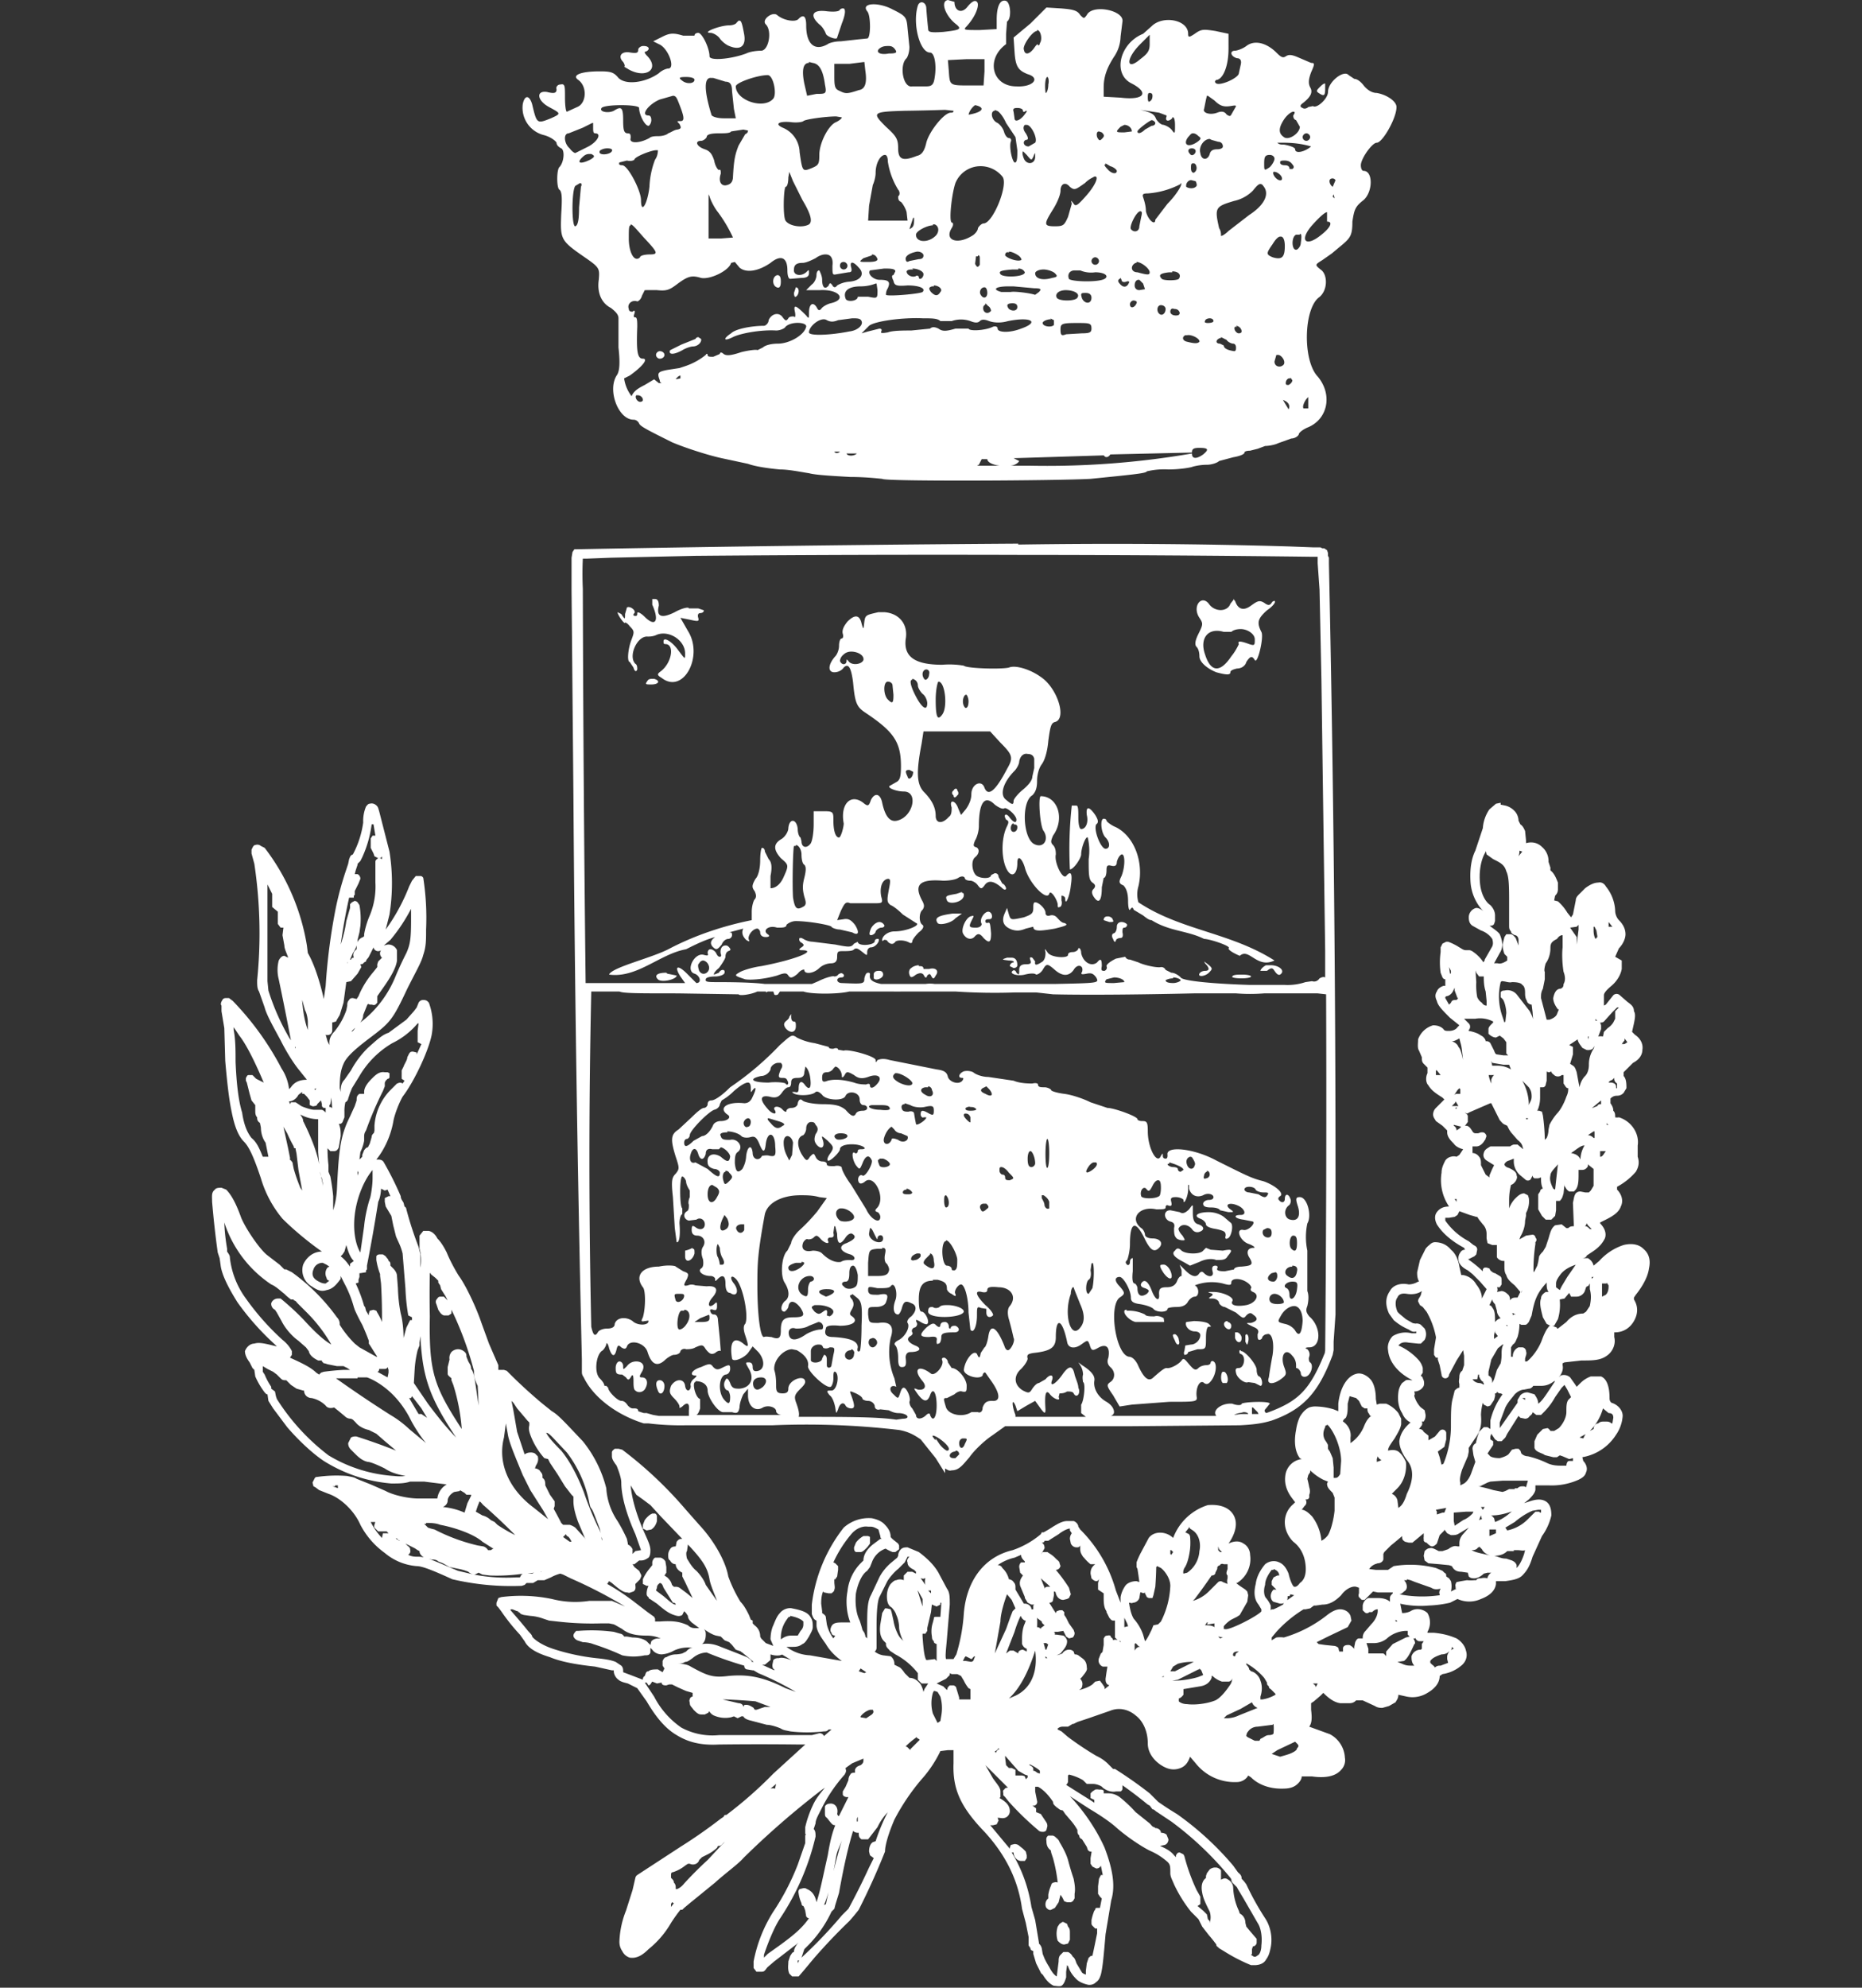 <svg xmlns="http://www.w3.org/2000/svg" viewBox="0 0 198.4 211.7">
  <rect x="0" y="0" width="198.4" height="211.7" fill="#333333" stroke="none"/>
  <g style="display:inline">
    <path d="M101.1 0c-1 0-.4 1.7.8 2.6.6.5.4.6-1.4.8-1.4.1-1.6 0-1.6-.3a59 59 0 0 1-.2-2.2c0-.7-.7-.9-.9-.3-.6 1.9.2 5 1.3 5 .5 0 .7 1.4.5 2.6-.1.8-.3 1-.9 1h-1.5c-1 .2-1.4-2.3-.6-3 .2-.3.3-.8.3-1.2l-.2-2c-.1-1.2-.2-1.3-1.6-2-1.5-.8-3.4-.7-2.7.2.4.4.4 2.9 0 2.9l-1 .1-1.8.2c-.7 0-1.3.2-1.4.3-1.4.8-2.3 0-2.3-2 0-1-.3-1.2-.8-.7-.3.4-1.6.2-2.3-.4-.5-.4-1.7.5-1.2 1 .7.7.3 2.8-.5 2.8-.5 0-1.2.1-1.6.3-1.6.6-3.9.8-3.9.3 0-.9-.8-2.5-1.2-2.5-.2 0-.4.1-.4.3h-1.2c-1-.3-1.4-.3-2.2.1l-1 .5.6.3c1 .4 1.8 2.6 1 2.6-.2 0-.7.2-1 .5-1.4 1-3.5 1.3-4.3.5-.5-.6-.8-.7-2-.7-2 0-3 .4-2.3.9 1 .7.9 2.5-.1 2.9l-1.1.5c-.1 0-.2-.6-.2-1.5 0-1.3 0-1.5-.5-1.4-.3 0-.5.3-.4.5 0 .4-.2.5-1 .3-1.2-.2-1.1.9.2 1.6 1.3.7 1.3.7.2 1.2-1.5.6-1.5.6-2-1.5-.3-1-.8-1-1 0a3 3 0 0 0 2.3 3.3c.7.2 1.2.6 1.3.8 0 .3.3.5.5.6.4.2.3 1.5-.2 2-.3.3-.3 2.2 0 2.4.3.2.3 1 .2 2.6-.1 2.7-.1 2.8 2.5 4.6 1.6 1.1 1.6 1.2 1.5 2.4-.2 1.4.3 2.5 1.3 3 .5.4.8.7.8 1.1V37c.2 1.8.1 2.6-.2 3-1 1.6.2 4.7 1.8 4.7.3 0 .5.2.6.4.1.3.9.7 3.5 2 1.4.6 3.9 1.4 5.3 1.7l2.8.6c.8.3 2.3.5 3.4.6 1 0 2.4.3 3.1.4.7.2 2.7.3 4.4.4 1.8 0 3.3.2 3.4.2.2.3 18.8.2 22.2 0 5-.5 5.9-.6 6-.8a8 8 0 0 1 2.3-.2c1.2 0 2.4-.2 2.6-.3a6 6 0 0 1 1.5-.2c.5 0 1.1-.2 1.3-.4l1.5-.4c.6-.1 1.2-.3 1.2-.5 0-.1.2-.2.6-.2l.8-.2.8-.3c.3 0 1-.1 1.4-.3l1.4-.5c.4 0 .8-.3.8-.5.1-.2.5-.5 1-.7 2.1-.9 2.6-3.5 1-5.4-1.6-1.7-1.5-7.1.1-8.4 1-.7 1-2.5.2-3-.6-.5-.6-.5.2-1l1-.7 1.2-1c.8-.7 1-1 1-2.4.2-1.3.3-1.6 1.2-2.3 1-.9 1-3.1 0-3.1-.2 0-.3-.3-.3-.6 0-.7 1.2-2.4 1.7-2.4.6 0 2.1-2.6 2.1-3.8 0-.6-1-1.3-2.1-1.5-.5 0-1-.3-1.4-.8-.3-.4-.7-.7-1-.7l-.6-.4c-.5-.6-2.2.7-2.2 1.8 0 .7-1.2 1.8-1.6 1.5l-.5.1c-.2.2-.5.2-.6.1-.3-.1-.3-.3 0-.5.9-.7 1.1-1.2.8-1.7-.2-.4-.2-.8.1-1.6.4-.9.4-1 0-1l-1.4-.6c-.7-.3-1-.3-1.3-.1-.3.2-.5.1-1-.4-1-1-2.3-1.4-3.2-.7-.4.3-1 .5-1.2.5-.6 0-.5.6.2.8.4 0 .5.3.4.7l-.2.9c0 .5-2.2 1.5-2.5 1-.1-.1 0-.3.2-.3.7-.2 1.2-1.6 1.2-3.3V3.6l-1.4-.3c-1.3-.2-1.5-.2-2.2.3-.6.4-.7.4-.7 0 0-1.5-2.7-2-3.9-.8l-.9.8c-2.5 1-3.3 4.3-1.2 5.3 1.9 1 1.3 1.8-1.2 1.5l-1.8-.1v-1c0-1.2.4-2.2 1.2-3.4a4 4 0 0 0 .6-2l.2-1.6c.2-1.2-3.2-1.9-3.8-.7-.3.4-.3.4-.7 0-.3-.5-.8-.6-2-.7l-1.6-.1-1.7 1.7L108 4l.1 1.5c.1 1.6.4 2 1.4 2.4 1.4.4.6 1.4-1.2 1.3-2.6 0-3.3-2.9-1.1-4.5V3.6l.1-1.3c.5-.3.4-2-.1-2.2-.6-.2-1 .5-1 2v1l-1.8.1c-1.7 0-1.8 0-1.4-.4 1-1.1 1.4-2.3 1.1-2.6-.2-.2-.5-.1-1 .5-.6.8-1.4.5-1.4-.5L101 0zM89.7.9l-.2.1c0 .2-.5.3-1.4.2-1.5-.2-1.9.4-.8 1.4.3.2.6.7.7 1 .1.3 1.2.7 1.2.4l.5-1.5c.4-1 .4-1.5.2-1.6h-.1zm-11 1.3l-.2.2c-.1.2-.5.3-.8.3-1 0-3 .8-2 .8.3 0 .8.3 1 .6.2.3.7.7 1 .8 1.2.5 1.8 0 1.6-1.2-.2-1.1-.3-1.5-.5-1.5zm31.8 1c.4 0 .6 1 .3 1.4 0 .2-.2.3-.2.2 0-.2-.2 0-.4.3-.5.7-1 .8-1.1.2-.2-.4.9-2 1.4-2zm12 .5v1c0 .7-.2 1-1 1.6-1.5 1.3-1.6 0 0-1.6l1-1zm-54 1.2c-.2 0-.5.2-.5.4 0 .3-.1.4-.8.3-1-.2-1.4.4-.8 1 .2.3.2.5.1.5l.5.3c1.8 1 3.3 0 2-1.4-.3-.3-.4-.5-.2-.5.5-.2.4-.6-.2-.6zm26.2 0c.3 0 .5.1.7.4.2.3.1.4-.7.4-1 .2-1.5-.2-.9-.6.3-.2.6-.2.9-.2zm10.2 1.3v1.4l-.1 1.5h-1.6c-2 0-2 0-2.1-1.5l-.1-1.2 2-.1h2zm-12.8.4l.1.9c.2 1.3 0 2-.7 2.1-1.2.4-1.4.4-2 .1-.5-.2-.6-.4-.6-1.5V6.8h1.6l1.6-.2zm-5.9 0l.4.1c.7.1 1.1.8 1.3 2.3.2 1 .1 1-.9 1l-1 .2-.3-1.3c-.3-1.5-.1-2.2.5-2.2zM81.8 8c.6 0 1 2 .6 2.5-1 1.2-4 .2-4-1.3 0-.4 2.3-1.2 3.4-1.2zm-8.7.2c.5 0 .9.1.9.3 0 .4-.8.5-1.3.1-.4-.3-.4-.4.4-.4zm38.5 0c.1 0 .2.4.1.8 0 .7-.3 1.1-.3.8-.1-.8 0-1.6.2-1.6zm-35.8.1h.2l1.3.4c.5 0 .7.3.7 1l.2 1.9.2 1h-1.3c-.7 0-1.3-.2-1.3-.4-.8-2.6-.8-4 0-3.9zm65.4.6c-.1 0-.2 0-.5.3-.4.4-.5.5-.2.7.6.4.7.3.7-.5v-.5zm-18.7 1c.2 0 .3.1.3.3 0 .3-.1.5-.3.6-.1.1-.2 0-.2-.4 0-.3 0-.5.2-.5zm-50.8.3c.3 0 .4.2.6.7.6 1.5.7 2 .2 2-.4 0-.4 0-.1.3.2.4.2.5-.2.6-.3 0-.7.3-1 .4-.2.2-.7.3-1 .3-.3 0-.8 0-1 .2-1.1.6-2.2.6-2 0 0-.3 0-.5-.3-.5-.4 0-.5-.3-.5-1.4 0-1.4-.2-1.5-1-1-.6.3-1.6.1-1.3-.3.3-.4 4-.4 4 0 0 .7.6 1.9 1 1.9.1 0 .3-.3.3-.6s-.1-.5-.3-.5c-.9 0 0-1.2 1.2-1.7l1.4-.4zm57 0l.7.5c.6.6 1 .7 1.7.6.6-.1.7-.1.5.2l-.4.7c-.1.2-.2.2-.5 0-.2-.3-.5-.4-1-.2-.8.3-1.6 0-1.4-.4l.2-1 .1-.4zm-24.8 1c1 .2 1 .7-.6 1h-.1c.1-.4.4-.8.7-1zm4.5.3c.3 0 .6.1.6.3 0 .1.1.2.3 0 .2 0 .1.1-.2.5-.5.6-1 .7-1 .3l-.1-.7c-.1-.3 0-.4.4-.4zm-7.7.2l.9.1c0 .1 0 .2-.3.2-.7 0-2.3 2-2.6 3.2-.2.9-.5 1.3-1 1.4-1.5.6-2 .4-2-.8 0-1-.2-1.3-1.3-2.3-1.5-1.5-1.5-1.6 2-1.7a213.6 213.6 0 0 0 4.3-.1zm20.8 0l2 .3.8.3v.1c-.2.5.2.6.6.2v-.1h.1c.1 0 .2.3.2.8 0 .9 0 1-.3.6-.2-.3-.6-.5-.9-.6-.3 0-.6-.3-.8-.6-.2-.5-.4-.7-1.7-1zm-15.5 0l.2.1c.2 0 .7.6 1 1.3l1 1.5.2 1.4c0 .6 0 1.2-.2 1.3-.3.2-.7-1.6-.5-2.2.1-.2 0-.4-.2-.4s-.4-.3-.5-.6c-.1-.4-.4-.8-.7-1-.7-.3-.8-1.3-.3-1.3zm31.8.2c.2 0 .2.1 0 .4 0 .1 0 .4.3.5l.4.7c0 .7-1.2 1.5-1.7 1.1-.6-.4-.6-1 .1-2 .3-.4.7-.7.9-.7zm-48.7.5l.6.1c0 .1-.2.3-.6.5-.8.3-1.8 2.2-1.8 3.5 0 1-.1 1.1-.8 1.4-1 .4-1 .4-1.3-1.7a2.9 2.9 0 0 0-1.8-2.6c-.9-.4-.4-.7.8-.6.7.1 1.3 0 1.4-.1.2-.2 2.4-.5 3.5-.5zm33.6.4c.2 0 .4.2.4.3 0 .2-.2.3-.4.3l-.7.4c-.4.4-.8.5-.8.2 0-.2 1.2-1.1 1.5-1.2zm-59.5.3v.5c0 .3 0 .6.2.6.8 0 .2 1-.9 1.5l-1.2.6c-.1 0-.4-.2-.6-.5-.6-.5-.7-1.6-.1-1.6l1.5-.6 1-.5zm46.2.2c.5 0 1.2 1.5.9 1.9l-.7.4c-.5 0-.7-.5-.3-.7.3 0 .3-.2 0-.7-.3-.4-.3-.7-.1-.9h.2zm10.4 0c.4 0 .8.3.8.7l-.8.1c-.9 0-1 0-.4-.6l.4-.2zm-40.6.5l.5.1c0 .2-.1.3-.3.4l-.7 1.2c-.4 1-.5 1.6-.6 3.3 0 .5-.2.8-.6.9-.6.2-1-.3-.7-1.2 0-.3 0-.5-.2-.4-.1 0-.4-.4-.5-1-.2-.6-.4-1-1-1.2-.9-.3-1.1-.9-.4-.9.2 0 .5-.2.6-.4 0-.3.5-.4 1.3-.4.6 0 1.2 0 1.3-.2l1.3-.2zm37.9.2l.3.1c.3.3.3.4 0 .7-.2.2-.3.2-.5-.2-.1-.4 0-.6.2-.6zm22.1.2c.2 0 .4.2.4.4s-.2.4-.4.4a.4.4 0 0 1-.4-.4c0-.2.2-.4.4-.4zm-12.1 0c.1 0 .3 0 .6.3.3.2.3.3-.1.6-1 .7-1.6.3-1-.5.2-.2.3-.4.5-.4zm1.8.6l.2.1.7.2c.3 0 .5.2.5.5 0 .2-.3.3-.6.3-.4 0-.7.1-.8.5-.2.7-.9.7-1-.1-.2-.7.4-1.5 1-1.5zm7.2.4h.6c1 0 2 .1 3 .4-.7.6-1.7.8-1.7.3 0-.2-.6-.4-1.2-.5-.3 0-.5 0-.7-.2zm-71.4.6c.4 0 .6.1.5.3-.2.4-1.5.5-1.3 0 0-.1.4-.3.8-.3zm62.3 0c.2 0 .4.1.4.3 0 .3-.4.6-.6.3-.3-.3-.2-.6.2-.6zM70 16h.1c0 .1 0 .6-.3 1a9 9 0 0 0-.6 2.9c-.2 1.8-.9 3-.9 1.4 0-1-1.4-3.7-2-3.7-.3 0-.4-.1-.3-.3l.8-.2c.4.1.7 0 .8-.1 0-.3 1.8-1 2.3-1zm39 .1l.4.4c.5.6.5.6.7.2.2-.5.2-.5.2 0 0 .8-.9.9-1.2.2-.2-.5-.2-.8 0-.8zm-46.2.3h.2c.4.2.4.3-.1.6-1 .5-1.5.4-.9-.2.3-.3.5-.4.8-.4zm31.5.1c.2 0 .3.3.3.7a8 8 0 0 0 1.1 3c.2.2.2.6 0 .7 0 .2 0 .5.3.6.2.2.5.7.6 1.1l.1.9h-4.2l.1-1.6.4-2.2c.1-.2.3-.8.3-1.3 0-1 .5-1.9 1-1.9zm41 0c.3 0 .5.2.5.4s-.2.6-.5.9c-.6.4-.6.4-.6-.4 0-.7.1-.9.6-.9zm1.6.6c.3 0 .6.1.8.4.2.2.2.4 0 .5h-.3c0-.3-.2-.4-.5-.4s-.5-.1-.5-.3c0-.2.2-.2.5-.2zm-9.8.3h.1c.2 0 .3.3.3.5s-.1.4-.3.5c-.2 0-.3-.2-.3-.5s0-.5.2-.5zm-9.3 0l.5.3c.4.1.7.4.7.5 0 .4-.6.3-1-.2-.3-.3-.4-.5-.2-.5zm-13.4.3a3 3 0 0 1 2.4 1.1c.7.8-1 5-2 5-.2 0-.5.3-.6.5 0 .3-.4.7-.6.8-1.6 1-3 .5-2.2-.8.2-.3.2-.6 0-.6-.3-.2 0-3 .4-4.2a2.9 2.9 0 0 1 2.6-1.8zm31.4.6c.3 0 .8.4.8.7 0 .1 0 .2-.2.2-.4 0-.9-.7-.7-.9h.1zm-51.7 0l.4 1 1 2c.9 1.5 1.1 2.3.7 2.6-.7.4-2.1.2-2.5-.4-.3-.5-.2-3.4 0-3.6.2 0 .3-.5.3-1l.1-.6zm32.6.5c.4 0 0 1-1.1 2.2-.8.9-1 1-1.2.7-.3-.4-.3-.4-.2 0l-.4 1.4c-.4.9-.5 1-1.4 1-1.2 0-1.2-.2-.2-1.8.5-.8.8-1.6.8-2 0-.7.5-1 1-.4.5.4.6.3 1.6-.4.5-.5.9-.6 1-.7zm25.3.2s.2 0 .3.2l-.3.7a.8.8 0 0 1-.3-.4c-.1-.3 0-.5.3-.5zm-15 .2l.4.1c.1.2.2.5 0 .6-.2.2-.7.2-1 0-.1-.4.3-.8.6-.7zm-1.2.3c.3 0-.4 1.2-1.4 2.2l-1.3 1.7c0 .7-.8 0-1-.9 0-.6-.2-1.2-.3-1.5-.1-.3 0-.4.5-.4a8.9 8.9 0 0 0 3.5-1zm-64 0c.2 0 .2.2.1.4l-.2 2.2c0 1.2-.1 1.9-.4 2-.4.1-.4-3.8 0-4.3l.5-.3zm72.5.1s.2 0 .3.2c.7.8.2 2-1.5 3.1l-2.2 1.7c-.4.4-.8.6-.8.5 0-.2 0-.5-.2-.8-.5-2.2-.4-2.3 1.6-2.9a4 4 0 0 0 2-1.1c.4-.5.6-.7.8-.7zm7.8 1.1l.1.4a.3.3 0 0 1-.2-.2l.1-.2zm-66.6 0l.1.2c.1.4.5 1.2.9 1.7a15 15 0 0 1 1.6 2.7l-1.3.1h-1.3v-4.6zm46 1.8c.2 0 .2.2.1.6l-.2 1c0 .6-.6.7-.9.3-.2-.3.6-1.9 1-1.9zm19.9.1v1c.7 0 .3.7-.6 1.4-1.7 1.4-2.4.6-1-1 .9-1 1.4-1.4 1.6-1.4zm-44 .6c0 .7 0 1-.5 1.2l.4-1.2zm2 .7h.2c.5.2.5.9 0 1.3-.8.7-2 .6-2-.2 0-.4 1.2-1 1.8-1zm-32.2 0c.2 0 .6.5 1.4 1.4 1.5 1.6 1.6 1.8.6 1.8-.4 0-1 .1-1 .3-.6.6-1.2-.5-1.2-2 0-1 0-1.4.2-1.4zm71.3 1c.2 0 .2.3.1 1 0 .3-.3.7-.5.7-.5 0-.5-1.4 0-1.6h.4zm-2 .3c.2 0 .4.3.4 1 0 1.2-.3 1.5-1.3 1.2-.7-.3-.7-.4 0-1.4.3-.5.6-.8.8-.8zm-54.2 1.6H82h.3zm15.5 0c.3 0 .6.2.6.4 0 .3-.2.4-.5.4l-1 .2c-.3.2-.4 0-.4-.3.1-.4.7-.6 1.2-.7h.1zm9.7 0c.3 0 .7.2 1 .4.3.2.4.5.3.5-.4.2-1.5-.2-1.7-.5 0-.3.2-.4.4-.3zm-19.5.3c.5 0 .8.4.7 1.2 0 1 0 1 .5.9l1.2-.2c.3 0 .4-.1.3-.5-.2-.7.2-.7.8 0 .7.7.2 1.4-1 1.5a3 3 0 0 0-1.3.4c-.2.3-.4.2-.5 0-.2-.3-.3-.3-.4 0-.4.5-.7.2-.7-.6 0-.4-.2-.8-.3-1-.2 0-.3.2-.3.5s-.2.8-.5 1l-.6.6h1.5c2-.1 2.9 1 1.1 1.4-.4.1-.9.4-1 .6-.2.2-.3.2-.5-.2-.4-.6-.8-.3-.8.6 0 .6 0 .7-.3.3-1-1-1.4-1.3-1.2-.4.1.5 0 .7-.1.5-.2 0-.5 0-.6.2-.2.3-.3.3-.6-.1-.4-.6-1.2-.4-1.5.3 0 .3-.3.6-.5.6-1.2 0-3 .3-3.5.8-.9.6-.8.9.2.4.8-.4 3-.8 4.6-.7.4 0 .9-.2 1-.4.6-.6 2.3-.5 2.2 0-.2.9-1.8 1.8-3 1.8-.8 0-1.4.2-1.6.4l-.6.3c0-.1-.9 0-1.7.2-1.2.4-1.6.4-1.9.2-.2-.2-.4-.2-.4 0l-.7.3c-.4 0-.6 0-.6-.2 0-.1-.1-.2-.2 0A7 7 0 0 1 73 39l-.6.2-1.3.2c-1 .2-1.1.3-.8 1.1 0 .1 0 .2.2.3h-.3l-.5-.4-1 .6c-.8.4-1.2.7-1.4 1.2a4 4 0 0 1-.8-1.9l.6-.3c1.4-1 2-1.8 1.4-1.8-.6 0-.7-.8-.6-3.4 0-.5 0-1-.2-1s-.2-.1-.1-.4c.1-.3 0-.4-.2-.2-.1 0-.4 0-.4-.3-.2-.5.3-1 .9-.8.1 0 .4-.2.5-.6l.3-.6H70c1 .1 1.3 0 2.1-.6 1.2-.9 1.6-1 2.6-.7 1 .2 3-.8 3.2-1.6l.4-.1.5.6c.7.6 2 .4 3.3-.5 1.1-.9 1.8-.6 1.8.8 0 .5.1.9.3.9l1.2-.1c.6 0 .8-.2.8-.5 0-.4 0-.4-.3-.1-.6.5-1.4.3-1.3-.3 0-.5.3-.7.9-.7.4 0 1-.3 1.4-.5.4-.3.8-.4 1-.4zm4.9 0c.3 0 .5.2.6.5 0 .2-.3.3-1 .3-1 0-1 0-.5-.4l.9-.3zm11.3.1c.1 0 .2 0 .2.3v.7c-.2.3-.3.3-.5-.1l.1-.8h.2zm12.5.2c.2 0 .4.2.4.4a.4.4 0 0 1-.8 0c0-.2.2-.4.4-.4zm-26.8.5c.2 0 .4.2.4.4a.4.4 0 0 1-.8 0c0-.2.1-.4.4-.4zm31.2 0c.5 0 1.4.7 1.4 1.1 0 .3-.2.3-1.3 0-.7 0-.8-.7-.2-1h.1zm-26.9.7c.6 0 1.2 0 1.2.3l-.2.4c-.2 0-.2.2 0 .6.1.5.3.6 1.5.5 1.2 0 2 .3 1.6.7-.3.2-3.7.5-3.9.3 0-.1 0-.4.2-.7.3-.7.1-.9-.9-.9-.6 0-1.3-.6-1-1l1.5-.2zm3 0c.6 0 1.2.3 1.2.6 0 .2-.1.4-.3.5-.1 0-.2 0-.2-.2 0-.1-.2-.2-.3-.1-.4.2-1-.1-1-.5.1-.2.4-.2.7-.2zm11.3 0c.4 0 .6.2.7.4 0 .5-2.3.6-2.6.2-.2-.3 0-.4 1.3-.5h.6zm2.7.1c.4 0 1 .2 1.2.4.3.3.3.4-.3.5-1 .3-1.8.1-1.8-.5 0-.2.4-.4.9-.4zm3.3.1h.6a3 3 0 0 0 1.6.2c1 0 1.5.4 1 .7-.7.4-3.6.3-3.8 0-.2-.5.1-.9.6-.9zm10.4.1c.7 0 1 .4.7.8-.2.2-1.6.2-1.8 0-.4-.4-.2-.6.8-.7h.3zm-42 .4c-.5 0-.7.8-.3 1.2.4.3.6.1.6-.5 0-.5-.1-.7-.4-.7zm36.5.3l.1.2c0 .2.2.3.5.2.2-.1.4 0 .3.1-.2.5-.6.6-1 .1-.2-.2-.2-.4 0-.5zm2 .2l.4.4.2.6-.6.1c-.3 0-.5-.2-.5-.5 0-.4.2-.6.4-.6zm-28 .4l.1.7c0 .9 0 .9-1 .7h-1.1c0 .5-1.2.6-1.3.2-.3-.8.3-1.3 1.6-1.3a4.4 4.4 0 0 0 1.6-.3zm6.1.2c.5 0 1 .4.7.7-.3.5-.6.4-1 0-.3-.4-.2-.5.1-.6h.2zm8 .1h.5l2.2.2c.7 0 .8.1.5.4l-.4.3c-.6-.2-2.3-.4-2.6-.3h-1c-1.1-.3-.5-.6.7-.6zm-22.7.1l-.2.6c0 .3.1.5.2.4.2-.1.3-.4.3-.6 0-.2-.1-.4-.3-.4zm20.1 0c.2 0 .3.3.3.6 0 .5-.4.7-.7.2-.2-.3 0-.8.4-.8zm8.6.3c1 0 1.6.4 1.3.8-.2.4-2 .4-2.2 0-.2-.4.2-.8 1-.8zm2.2.3c.4 0 .6.2.6.5 0 .7-.7.7-1 .1-.2-.6-.1-.6.4-.6zm5 .8c.3 0 .5.1.4.3-.2.5-.7.6-.7.1 0-.2.2-.4.4-.4zm-12.8.3c.3 0 .5.1.5.4 0 .4-.5.5-.9.2-.3-.4-.2-.6.4-.6zm-2.9 0l.3.3c.2.1.3.4.3.5-.4.5-1 .1-.8-.5l.2-.2zm18.7.2c.3 0 .5.2.5.4 0 .5-.4.8-.7.5-.3-.3-.2-.9.2-.9zm1.4.4c.3 0 .5.1.6.4 0 .2-.1.3-.4.3-.4 0-.6-.2-.6-.4 0-.3.2-.4.4-.3zm-26.8 1c1 0 1.6 0 1.9.3h1.2a3 3 0 0 1 2 0c.5.2.8.2 1 0 .2-.2.5-.2 1 0 .6.2 1.3.2 2 0 2.5-.5 3.4.1 1.4.8-1.3.5-2.5.4-2.5 0 0-.2-.2-.3-.5-.2-.8.4-2.5.5-2.6.2h-1.4c-1 .3-1.4.3-1.8 0-.4-.2-.7-.2-.9 0l-2 .2c-.8 0-2 0-2.5.2-.6.1-.8.1-.7-.1.1-.2 0-.3-.2-.3l-1.2.3-.7.2.8-.8c.6-.5 3.6-.9 5.7-.8zm30.6 0c.2 0 .4.1.4.3 0 .1-.2.2-.6.2-.3 0-.4-.1-.3-.2 0-.2.3-.3.5-.3zm-38 0c.4 0 .8 0 .9.3.2.4-.4 1-1.3 1.1-2 .4-4.3.5-4.3.1 0-.7 1.3-1.7 1.9-1.3.4.2.7.2 1.2 0l1.5-.2zm21 0l.4.2v.5c-.2.3-1.2.2-1.2-.2 0-.2.5-.4.9-.4zm2.8.5c1.4 0 1.6 0 1.6.6 0 .4-.2.5-1 .5l-1.7.1c-.5.2-.6.1-.6-.5s.1-.7 1.7-.7zm17 .3c.3 0 .6.3.6.6 0 .1-.1.2-.3.2-.3 0-.6-.5-.4-.7h.2zm-5.2 1c.5-.1 1.4.4 1.3.7-.2.2-.5.2-1.3 0-.5-.1-.6-.5-.2-.7h.2zm-52 .2c-.1 0-.3 0-.4.2l-1.5.6-1.2.6c-.2.5.4.5 1.3 0 .5-.3 1-.4 1.1-.4.6 0 1-.5.9-.8l-.3-.2zm55.6 0l.6.3c.1.2.5.4.7.4.2 0 .3.2.3.4s0 .4-.2.4c-.7-.1-1.1-.3-1.1-.6l-.4-.2c-.5 0-.5-.4 0-.6h.1zm-59.8 1.5c-.2 0-.4.2-.4.4s.2.4.4.4c.3 0 .5-.2.5-.4s-.2-.4-.5-.4zm65.9.4c.3 0 .8.6.6 1-.3.4-1 .3-1-.3l.2-.7h.2zm-61 1.7zm-2.7.5v.3l-.5.1c.2-.3.4-.4.5-.4zm65 .2l.2.3c0 .2-.2.4-.4.5-.2 0-.3 0-.3-.2s.1-.4.3-.5h.2zM68 42.1c.2 0 .5.2.5.5 0 .1-.1.2-.3.2-.3 0-.6-.5-.4-.7h.2zm71.4.2v1.2h-.5c-.2-.2.2-1 .5-1.2zm-2.7.3c.6.2.8.6.6 1l-.6-1zm-8.9 5.1c1 0 1 .2.4.7-.7.5-1.2.5-1.2-.1a91 91 0 0 1-17.3 1.3h-2.1c.5 0 .9-.3 1-.5l-.6-.3 9.6-.3.1.1c.2.2.5 0 .6-.2l8.7-.2c0-.4.2-.5.8-.5zm-39 .4h.7c-.2.2-.5.2-.6 0zm1.4.2h1.1c-.3.3-1 .3-1.1 0zm6 .4zm9 .2c0 .3.5.6 1.3.7h-2.4l.2-.1.3-.6h.5zm3.3 9a3815.8 3815.8 0 0 0-47.2.6h-.1l-.2.3-.1.6v3.4l.2 22a3624 3624 0 0 0 .9 60v1.2c0 .3 0 .4.2.7 1 2.1 3.5 4 6.4 4.9h.5a28.5 28.5 0 0 0 4 .2h9.2a85 85 0 0 1 13.5.5c1.1.2 1.7.6 2.3 1l1.6 2 1 1.6v-.5c.2.1.4.3.7.2.8 0 1.2-.6 1.9-1.4.4-.6 1.5-1.7 2.4-2.3l1.4-1h13.3l11.7-.1c2-.1 2.7-.3 3.4-.5 3.4-1.2 5-3 6.5-7l.1-.5v-.9l.2-2.9v-9.7a3078 3078 0 0 0-.7-70.3v-.6l-.1-.2v-.3l-.1-.3-.3-.2h-.2l-.2-.1h-.7l-2.6-.1a642 642 0 0 0-28.9-.2zm0 1.2a2619.6 2619.6 0 0 1 31.4.2h.5v.7l.2 2.8.2 9.6.4 28.9v2.8c-.2-.1-.4 0-.6.1-.2.3-.5.4-.8.3l-.7.1a6 6 0 0 1-2.2.3h-3.7c-3.5-.1-7.2-.4-7.4-.8-.3-.3-.7-.5-1-.5l-.6-.3a.5.5 0 0 0-.5-.3c-.4.1-1.8-.2-2.4-.5l-.9-.3a.5.5 0 0 1-.5-.3l-1 .2c-.6.3-1 .6-1 .8.1.2 0 .4-.2.5-.3 0-.4 0-.3-.5 0-.7-.1-.9-.5-.4-.6.5-1.5 0-1.7-1 0-.4-.2-.6-.3-.5 0 .2-.3.4-.6.4s-.5.1-.5.3c0 .4-1.9.3-2.2-.3-.3-.4-.3-.4-.2 0 0 .3 0 .7-.3 1-.6.4-.9.5-.8 0l-.3-.4c-.3-.1-.3 0-.2.3.1.3 0 .4-.5.4s-.7.2-.7.6c0 .5 0 .6-.3.3-.1-.3-.3-.3-.4-.2-.4.3.5.6 1.3.4.4-.1 1-.2 1.2 0 .2 0 .5-.2.7-.5.4-.7.5-.7 1.3 0s1.5.7 2 0c.4-.7 1.1-.5.9.2-.2.3 0 .3.5.2.5-.1.7 0 1 .4.3.6.4.6-4.5.7H99.6a3.2 3.2 0 0 0-1 0h-4.7c-1-.2-1.3-.5-1.2-1 0-.2-.1-.2-.2-.2-.2 0-.3.2-.4.6 0 .6-.1.6-2.4.5-.6 0-.7-.6 0-.6.1 0 .3-.1.2-.3-.2-.2-.3-.2-.6 0-.1.2-.4.2-.4.2-.1-.1-.9.1-1.7.5l-.7.3h-5c-.7-.1-2.3-.2-5-.2-1 0-1.4 0-1.3-.3 0-.2.5-.3 1-.3s1-.2 1-.4c.1-.4-.4-.4-.6 0l-.5.2c-.1 0 0-.3.5-.7.3-.4.7-1 .7-1.2 0-.3.1-.5.3-.6.3-.1.3-.2 0-.5a.4.4 0 0 0-.3-.1c-.4 0-.6.4-.5.9.1.2 0 .3-.1.3-.2 0-.3-.2-.4-.4-.1-.2-.4-.4-.6-.4-.2 0-.3.2-.3.4.1.3 0 .3-.4.2-1-.3-2 1.7-1 2 .6.2.8 1 .2 1l-1-1c-1-1-1.4-.8-.7.3l.5.7H62.4a4720.3 4720.3 0 0 1-.3-42 35.2 35.2 0 0 1 0-3.2h.4l2.6-.1 9-.2a2976.7 2976.7 0 0 1 34.5-.1zm-39 4.6v.7c.8 1.8.3 2.4-.8 1.3-.4-.4-.8-.6-.8-.4 0 .2 0 .3-.2.3s-.3-.1-.1-.3c.2-.3-.5-.8-.8-.6l-.2.7c0 .6 0 .6-.4 0l-.4-.2c0 .3.8 1.4.8 1.1 0 0 .2 0 .5.4.5.5.5.6.2 1.4-.4 1-.5 2.4-.2 2.4l.4.6c.1.4.3.5.4.2 0-.2 0-.5-.2-.6-.8-.8.2-3 1.3-2.9.2 0 .6 0 1-.2 1.3-.5 3 .6 3 2 0 .7 0 .6-.7-.3-.7-1-1.6-1.5-1.6-1 0 .2 0 .3.2.3 1 0 .7 2-.5 2.9-.4.3-.4.4.1.7 2.3 1.8 4.5-2.3 2.8-5l-.8-1.4 1 .2c.9.2 1 .2.9-.2-.1-.3 0-.5.2-.5s.4-.1.4-.3l-.6-.2h-1c0-.2-.8 0-1.5.4-1.4.7-2 .5-1.7-.7 0-.4-.1-.7-.4-.7h-.3zm62 .1l-.4.5c-.3.9-1.7.9-2.3 0-.8-1-1.8.3-1 1.5.4.6.4.7-.1 1.7-.4.8-.4 1.2-.2 1.4.2.2.3.6.3 1 0 .6.8 1.3 1.8 1.7 1.1.3 1.5.3 1.5 0 0-.2.3-.3.7-.4.5 0 .9-.3 1-.7.4-.6.6-.7.9-.2.3.5 1-2.5.7-3-.5-1-.4-1.4.6-2.3.6-.4 1-.9.8-1 0 0-.2 0-.3.2-.2.3-.4.3-.8 0-.5-.3-.7-.2-1.4.3-.8.6-1.4.4-1.7-.5l-.2-.2zm-37.3 1.4h-.6c-1.3.3-1.4.3-1.5 1-.1.9-.1.9-.3.2-.2-.9-.7-1-1.5-.2-.4.5-.6.9-.5 1.3.1.3 0 .5-.1.5-.2 0-.3.4-.3.8s-.2.9-.4 1.1c-.8.9-.8 1.7-.1 1.7.4 0 .8-.2 1-.5.5-.5.8 0 1 1.6.2 2.2.4 2.6 1.3 3.2 3 2 3.8 3.1 3.8 5.7 0 1.1-.1 1.5-.5 1.7l-.7.4c-.3.2.7.6 1.5.6 1.6 0 1 2.7-.7 3.1-.8.2-1.3-.5-1.6-1.9-.2-1-.8-1.1-1.2-.3-.2.6-.3.7-.7.4-1.4-1.2-2.6 0-2.2 2.1 0 .4-.3 1.5-.5 1.5-.4 0-.6-.8-.6-1.8 0-.9 0-1-1-1h-1.1v1.4c0 .7-.1 1.6-.3 2-.4.6-1 .5-1-.2l-.1-.4c-.1 0-.3-.4-.3-.9-.1-1.1-.9-1.2-1-.1 0 .4-.4 1-.8 1.2-.8.5-.8 1.1 0 2 .8.7.9.7.3 2-.3.7-.8 1.2-1.4 1.2v-1.3c.2-1 .1-1.5-.2-1.8l-.4-.8c0-.2-.1-.4-.3-.4-.1 0-.2.6-.2 1.3 0 .9-.2 1.7-.5 2-.4.7-.4.9-.1 1.3.2.4.2.7 0 .9-.1.1-.3.7-.3 1.3v.9c-3 .6-6 1.6-8.7 3-1.8 1-6.2 2-6.5 2.8 3 .4 5.4-2.2 8.2-2.7 1-.5 2-1 3.1-1.3-.4.3-.6.6-.3 1 .4.4.5.4 1-.2.1-.3.4-.6.7-.6.2 0 .4-.2.4-.4s0-.3-.3-.3l1.5-.4c-.2.4-.1.8.3 1.2.3.2.4.2.3 0-.2-.4.4-1.2.9-1.2.1 0 .3.2.3.4 0 .3.2.5.6.5.3 0 .5-.1.2-.3-.6-.4.1-1 1-.7.6 0 1 0 1-.3.2-.2.6-.4 1-.4 1.3 0 3.6.4 3.8.6 0 .1.5.3.9.3l1.3.3c.7.4.8 0 .3-.8-.4-.5-.7-.7-1.2-.6l-.7.1.4-1c.4-.8.5-1 1-.8h2.5c.9 0 1 0 .8-.7-.2-1 .1-1.8.7-1.9.3 0 .3.2.1 1.2-.2 1.1-.2 1.3.2 1.6.3.1.9.6 1.3 1l1.4.9c.6.2-1 .9-2.3.9-.7 0-1.3.5-1.3.9 0 .1 0 .2.2 0 .2 0 .3 0 .4.2.3.3.6.3.8 0 .2-.2 1-.2 1.5.1.2.1.3 0 .3-.1 0-.2.3-.6.7-1 .4-.3.6-.6.4-.8-.4-.2-.4-1.3 0-1.6.2-.3.2-.5 0-.9-1-1.8-.3-2.4 2.2-2.2.6 0 1.3-.1 1.6-.3.3-.2.6-.2.7 0 0 .2.3.3.6.3.2 0 .6.2.8.5.3.4.4.4.7 0 .4-.6 1-.5 1.9.3.2.2.4.2.4 0 0 0-.1-.4-.4-.5l-.4-.7c0-.3-.2-.4-.4-.4l-.4.2c0 .4-1 .4-1.5.1-.5-.3-.7-1.6-.2-2 .5-.4.5-1 0-1.1-.2-.1-.2-.2 0-.7.2-.3.4-1 .4-1.5 0-2.5.6-3.4 1.7-2.3.4.3.8.5 1 .4.2-.2 1.3.7 1.3 1.2 0 .4-.3.3-.7-.2-.2-.3-.4-.4-.5-.3-.1.1 0 .3.1.5.3.1.3.3.1.7-.7 1.4-.6 3.8.1 4.8.5.7 1 .2 1-.9 0-.9.5-.5.8.5.4 1.6 2.3 3.6 2.6 2.8.1-.5.8.5.9 1.1 0 .3 0 .4.2.3.2 0 .3-.4.2-.7v-.5c.3 0 .4.2.4.3 0 .9.5-.3.6-1.4.2-1.3 0-1.6-.5-1-.4.4-1.3-1.5-1.1-2.3 0-.2 0-.7-.3-1-.3-.3-.2-.5 0-1 1.3-1.8.5-4.2-1.3-4.2-.3 0-.1 3.2.3 3.7.6.9 0 1.9-1 1.4-1.2-.6-1.4-4.5-.2-5.2.3-.3.5-.7.5-1.5 0-.7.2-1.4.5-1.8.3-.4.6-1.3.7-2.5.2-1.5.3-1.9.7-2 1.3-.3.3-3.6-1.5-4.8-1.1-.8-2.7-1.3-3.4-1-.8.2-4.5.1-4.8-.2a9 9 0 0 0-2.3-.1c-3 0-4.1-.9-3.9-2.7.3-1.6-.7-2.8-2.3-2.9zm38 1.8c.7 0 1.5.5 1.5 1.1 0 .6 0 .7-.6.5-.8-.3-1.3-.4-1.1 0 0 0-.3.7-.8 1.3-1.2 1.8-2.2 1.7-2.8-.2-.6-1.7.3-2.9 2-2.4h.8c.2-.2.6-.3 1-.3zm-41.5 2.4c.7 0 1.4.4 1.3.9-.2.5-1.3.6-1.6.1-.2-.2-.2-.2-.2 0 0 .4-.5.5-.7 0 0 0 0-.4.4-.7.2-.2.5-.3.8-.3zm8 1.9c.2 0 .4.2.3.5 0 .3-.2.6-.4.6-.1 0-.3-.3-.3-.6s.2-.5.4-.5zm-29.2 1c-.1 0-.4 0-.5.2-.3.4-.2.4.4.4.8 0 1-.4.3-.6h-.2zm27.7 0a.7.7 0 0 1 .6.7c0 .2.2.6.5.9.3.2.5.7.5 1 0 .9-.6.5-1.3-.9-.5-1-.6-1.6-.3-1.6zm-2.6.3c.3 0 .5.2.5.4l.1 1c0 .9-.1 1-.6.5s-.5-1.9 0-1.9zm5.4 0c.7 0 1 2.7.4 3.5-.5.7-.7.3-.7-1.6 0-1 .2-1.9.3-1.9zm3 1.4s.2.3.2.7c0 .4-.1.7-.3.7-.1 0-.3-.3-.3-.7 0-.4.2-.7.3-.7zm2.5 3.9l1.1 1.2c1.3 1.3 1.4 1.6.7 2.8-1.2 2.3-2 3-2.4 2-.3-.9-1.4-.4-1.4.7 0 .6-.3 1.2-.6 1.6l-.5.6-.3-.7c-.3-.9-1-1-.7-.1 0 .4 0 .8-.3 1-.7.8-1.4.7-1.4-.1 0-.9-.4-1.7-1.3-2.6-.7-.8-.8-2-.2-5.1l.2-1.3h7.1zm4 2.4c.3 0 .6.1.7.5v1l-.2.9c0 .4-.4.9-1 1.4-.5.4-1 1-1 1.2 0 .5-.2.4-.9-.2-.6-.6-.1-1.9 1-3 .2-.2.5-.7.5-1 .1-.6.5-.9.9-.8zM96.9 82l.4.2c0 .6-.5 1-.6.5-.3-.6-.2-.7.2-.7zm5 2c-.1 0-.2 0-.3.2-.2.1-.2.4 0 .5 0 .3.2.3.4 0 .1 0 .2-.3 0-.5 0-.1 0-.2-.2-.2zm58 1.5l-.5.1-.7.6a4 4 0 0 0-.7 2l-.8 2.4c-.5 1-.6 2.3-.5 3.5a5 5 0 0 0 1.4 3c-.2-.2-.5-.4-.8-.4a1 1 0 0 0-.6.4 1 1 0 0 0-.2.6c0 .4.1.7.4.9l.9.5c.6.2 1 .6 1.2.9.1.3.1.6 0 .8l-.8 1.4c0 .2-.1.2-.2.3v-.1a3.9 3.9 0 0 0-1-1 1 1 0 0 0-.4-.2h-.4c-.3 0-.5-.2-.7-.3a6 6 0 0 0-1.2-.6h-.2l-.4.2-.2.4v.5a8.1 8.1 0 0 0 0 2.2l.2.5s.1.2.3.2v.7h-.2c-.3.1-.6.3-.7.6-.2.3-.2.6 0 1 .1.5.6 1 1.4 1.8l1 .8-.2.2c-.2.3-.6.4-.9.4-.3 0-.5 0-.6-.2-.3-.3-.7-.4-1.1-.4a2.4 2.4 0 0 0-1.6 1.5c0 .4-.1.9.1 1.2l.3.7c0 .3 0 .5.2.7l.4.4v.6c-.2.4-.2 1 .1 1.3.3.5.7.8 1.5 1.3l.2.2-.3.3-.6.6a1 1 0 0 0-.3.7c0 .3.2.5.3.7l.7.5.5.5v.2c0 .5.4.9.7 1.2.2.3.6.5 1 .6l-.4.6-.3.2a1 1 0 0 0-.6 0 1 1 0 0 0-.6.4c-.2.4-.4.8-.4 1.3a5 5 0 0 0 .8 3.6c-.6 0-1 .2-1.3.6-.3.4-.2.9 0 1.3.5.8 1.4 1.7 2.9 2.5l.1.2c-.2 0-.4.1-.5.3a1 1 0 0 0-.2.7c0 .5.4.9 1 1.2l.5.4.8.8.7.8-.2.4-.3.6c0-.5-.2-1-.6-1.5a2 2 0 0 0-1.4-1h-.2l-.2-.9c-.1-.7-.4-1.4-.9-1.8-.4-.5-1-.8-1.7-.8-.3 0-.5.2-.6.3a2 2 0 0 0-.4.4l-.6 1.2-.3 1.3c0 .3 0 .6.2 1h-.1a2 2 0 0 1-1 .3c-.9-.2-1.7.1-2 .7-.5.7-.5 1.5-.1 2.4l.5.7a6 6 0 0 0 1.6 1c.3.2.5.3.8.2v.2h-.5c-.8-.2-1.5 0-2 .3-.4.4-.6 1-.5 1.5.1 1.2 1 2.4 2.6 3.2h-.2a1 1 0 0 0-.5 0l-.4.3a2 2 0 0 0-.4 1c-.1.8 0 1.6.4 2.2.2.5.5.8.9 1-.7.6-1.1 1.2-1.2 2 0 .6.3 1.3.8 2 .7.8.8 2 0 3.6-.3 1-.6 1.3-.9 1.5l-.1-.8a1 1 0 0 0-.6-.7l.6-.6c.8-.8 1-2 .9-2.8-.2-.4-.4-.8-.8-1.1-.3-.2-.7-.2-1.1-.1 0-.3.2-.6.7-1.3.4-.7.6-1 .7-1.5v-.6l-.3-.6c-.3-.4-.8-.8-1.3-1h-.7l-.3.1-.1-.6c0-.9-.2-1.6-.5-2-.4-.5-1-.8-1.5-.7-1 .2-1.8 1.4-2 3.2v.8l-.5-.2a7 7 0 0 0-1.8-.3 2 2 0 0 0-.8.1c-.4.2-.7.5-1 1a5 5 0 0 0-.4 1.4c-.2 1-.2 2.2.4 3l.2.1a2 2 0 0 0-1.7 1.5c-.2.9 0 1.8.7 2.7l.3.4-.2.2c-1.2 1-1.2 2.8 0 4 .8.6 1.2 1.5 1.3 2.4.1.8 0 1.6-.6 2-.2.3-.4.4-.5.4h-.1c-.1 0-.4-.5-.6-1.4-.2-.5-.5-1-1-1.2-.4-.2-1-.2-1.5.2-.5.6-.9 1.3-1 2.1-.2.8-.2 1.6.3 2.2l.3.5v.2c0 .1-.7.6-1.9 1.2-1 .5-1.8.8-2 .7h-.1v-.3a3.1 3.1 0 0 1 .8-.7l.2-.1.4-.2.3-.2.4-.7.4-.7.1-.7-.1-.4-.2-.2-.6-.4-.4-.3h.1a3 3 0 0 0 1.4-3c0-.5-.3-1-.7-1.2-.4-.3-1-.3-1.6 0l.2-.3c.6-1 .8-2 .3-2.8-.5-.8-1.5-1.1-2.7-1a5.8 5.8 0 0 0-3.7 3.5c-.7-.7-2-.8-2.6 0l-.8 1.5a8.9 8.9 0 0 0-.5 1.1v.5l.1.2a37.4 37.4 0 0 1 .2 1.4l-.3-.1c-.5 0-1 .2-1.2.5a3 3 0 0 0-.5 1.2v.6l-.5-1.3a14.7 14.7 0 0 0-3.8-6.5l-.2-.3s0-.1 0 0c0-.2-.2-.5-.5-.6h-.7c-.5 0-1 .3-1.5.6a12.3 12.3 0 0 1-1 .6h-.2l-.1.2a9.3 9.3 0 0 1-3 1.7c-3 .7-4.9 3.2-5.2 6.7a19 19 0 0 1-.8 4.4l-.3.5h-.8c-.1-.3 0-1 .1-2.2l.3-3.6c0-.8 0-1.3-.3-1.7l-.8-1.5c-.5-1-1.4-1.8-2.2-2.4l-1.2-.5c-.2 0-.5 0-.7.2a1 1 0 0 0-.3.7l-.1.2-.6.5c-.5.4-1.1 1.1-1.4 1.8l-.8 1.7c-.4.7-.4 1.8-.4 3.4v1.2l-.2-.2v-.2.1l-.1-.3-.2-.3a15 15 0 0 0-.3-1c-.4-.8-.5-1.9-.4-2.9.2-1 .6-2 1.2-2.4l.3-.4.2-.5a2.4 2.4 0 0 1 1.3-1.4c.2-.1.2 0 .1-.1a4.5 4.5 0 0 0 .8.4h.3l.4-.3v-.4l-.1-.2-.5-.4a2 2 0 0 1-.3-.3c0-.1 0-.2 0 0 0-.6-.3-1-.7-1.4-.3-.3-.8-.5-1.3-.6a4 4 0 0 0-3 1 16.4 16.4 0 0 0-3.4 8.2v1c.1.3.2.6.5.7v.5c0 .6.5 1.3 1 2 .4.7 1 1.3 1.7 1.8l-3.4-.6a4.5 4.5 0 0 1-2.5-.9h.5c.5 0 .8 0 1.2-.3.3-.1.5-.5.7-.8.2-.4.4-.7.4-1 0-.4 0-.7-.2-1-.3-.6-1-.8-2-1-.4-.1-1 .1-1.3.5-.3.3-.5.8-.7 1.3-.2.4-.3 1-.3 1.5l.3.7-.8-.3-.5-.5-.1-.2c0-.5-.2-.9-.6-1.2l-.2-.2s0-.2 0 0v-.3l-.2-.1-.2-.5c-.2-.4-.5-1-.9-1.4a14.8 14.8 0 0 1-1.3-2.7c-.3-1.7-1.6-3.9-3.1-5.5l-1.5-1.7a42.5 42.5 0 0 0-6.7-6.3l-.4-.1h-.4c-.1.1-.3.2-.3.4v.4c0 .3.2.6.5 1 .2.5.5 1.3.5 1.8 0 1.5.6 3.5 1.5 5.5l.6 1.7-.6.1-.3.3v-.5a1 1 0 0 0-.5-.5c.1 0 0 0 0 0v-.1l-.1-.5a17.2 17.2 0 0 0-1-1.9 7 7 0 0 1-1.2-3.5 13 13 0 0 0-2.5-5c-1.9-2-2.6-2.8-3.3-3.2l-1-.8A52.8 52.8 0 0 1 54 146l-.3-.1h-.6v-.5l-1-2.3-.8-2.2c-.5-1.5-1.6-3.9-2.4-5-.2-.3-.9-1.5-1.3-2.5-.3-.6-.6-1.1-1-1.5-.2-.4-.5-.7-.9-.8h-.6l-.4.5v1.4c.2.6.2 1.5.1 2v-1.4l-.2-.8a37.5 37.5 0 0 1-1.3-4s0-.2-.2-.3l-.1-.4c-.1-.2-.3-.4-.3-.7a34.8 34.8 0 0 0-1.8-3.6c-.1-.2-.3-.3-.6-.3h-.2c.8-1 1.5-2.4 1.8-4 .1-.7.6-2 1-2.7 1.3-1.7 2.8-5 3.1-6.6a6.5 6.5 0 0 0-.3-3.4c-.1-.1-.2-.3-.6-.3-.2 0-.4.1-.5.3l-.2.5-.3.4-.8.9-1.9 1.4c-.7.2-1.4.9-2.2 1.6a10 10 0 0 0-1.8 2.4l-.7 1c-.3.3-.4.7-.4 1.2v.1l-.1-.4c0-1.3.1-2 .5-2.8.4-.7 1.2-1.4 2.5-2.4 2.4-1.8 2.6-2 4.2-5.4 1-2 1.5-2.8 1.7-3.6.3-.9.3-1.5.3-2.7a27.7 27.7 0 0 0-.3-5.5s-.1-.2-.3-.2h-.5l-.4.5-.3.6a20.6 20.6 0 0 1-2.5 4.6l.4-1.6a21.4 21.4 0 0 0 0-6.7l-1.1-4.3c-.1-.3-.1-.5-.4-.7a.7.7 0 0 0-.6-.1c-.2 0-.3.2-.4.3a4 4 0 0 0-.3 1.7 10.1 10.1 0 0 1-1.1 3.4s-.2 0 0 0c-.3.1-.3.3-.4.5l-.1.5-.1.3-.2.6a34.1 34.1 0 0 0-1 3.7 63.3 63.3 0 0 0-1.1 8.4l-.2 1.4c-.4-1.8-1-3.7-1.7-4.9l-.1-.8a23.2 23.2 0 0 0-4.5-10.4l-.4-.2a.6.6 0 0 0-.6-.1c-.2 0-.3.3-.4.5v.4l.3 1.1a49.7 49.7 0 0 1 .3 12.4c0 .5 0 .9.2 1.2l.6 1.7c.2.8 1 2.2 1.7 3.5.7 1.4 1.5 2.6 2 3.2l.8 1c-.7 0-1.3.2-1.7.8l-.2.2a5 5 0 0 0-.8-2.2 30.8 30.8 0 0 0-5.2-7.2l-.4-.3h-.3c-.1 0-.3 0-.4.2-.2.3-.2.5-.1.6v.6l.3 1.8.1 3.5c.2 2.3.4 4.1.7 5.5.3 1.5.7 2.5 1.3 3.1.5.5 1 1.5 1.8 3.9a12 12 0 0 0 2.3 4.3c1 1 2.5 2.3 4.2 3.5-1 0-1.7.7-2 1.4a2 2 0 0 0 .9 2.3c.6.4 1 .6 1.6.4.6-.1 1-.5 1.5-1.2v-.3l.2.4.2.4a12 12 0 0 1 1 2.5l.1.3a19.8 19.8 0 0 0 .8 1.6 27 27 0 0 1 .7 1.7v.3l.2.3.5.8.2.3h-.1l-1.8-1-.5-.4a10.9 10.9 0 0 1-1.6-2v-.1a1 1 0 0 0-.3-.7 21 21 0 0 0-4.8-4.8l-.6-.3h-.2l-.5-.5-1.3-1c-.8-.6-2.3-2.8-2.8-4-.5-1.4-1-2.4-1.6-3l-.5-.2c-.2 0-.6 0-.7.2-.4.3-.3.7-.3 1.3a98.3 98.3 0 0 0 .6 5.4l.1.3.1.3.1.7c.1 1 .8 2.4 1.8 4a28 28 0 0 0 4 4.5l.2.2c-.9-.2-1.8-.5-2.4-.3-.4 0-.8.3-1 .8 0 .4.2.8.5 1.2l.3.6.2.2.1.7a8.4 8.4 0 0 0 1 1.7l.2.2h.1l.1.7.5.8 1.5 2c1.2 1.4 2.7 2.8 3.9 3.6a16 16 0 0 0 7.2 2.4c.8 0 1.4 0 2-.2h1.5l2.4.3a2 2 0 0 0-1 1.5h-2c-1.2 0-2.8-.4-3.5-.8l-1.6-.7-1.5-.6c-.3-.2-.6-.2-1-.3a14.5 14.5 0 0 0-3.2.1c-.1 0-.2 0-.3.2l-.2.4.1.4.2.1.4.3 1 .4c1.2.4 2.7 1.7 3.4 3.3a8.6 8.6 0 0 0 2.6 3 6 6 0 0 0 3.4 1.4c.5 0 1.4.3 3.8 1.4a27.6 27.6 0 0 0 7.4.7l.3-.1.2-.2h.7l.5-.3h.7l.7-.3a4.3 4.3 0 0 1 1-.4l.3.1.8.4a49.3 49.3 0 0 1 5.8 3l-1.4-.6h-2.4a10 10 0 0 1-4-.2 16.3 16.3 0 0 0-5.4-.2l-.3.1-.2.5v.3l.2.2.3.4a21 21 0 0 0 2 2.5l.5.7c.4.8 1.4 1.3 2.7 1.7 1.2.5 2.9.8 4.8 1l1.8.4h.2v.1c0 .3.2.7.5.9.2.2.6.3 1 .4l1 .5 1 1.4c1 1.7 2 2.9 3.2 3.6 1.3.8 2.7 1.1 4.5 1a342 342 0 0 1 8.6 0h.6l-3.4 3.1a44 44 0 0 1-5 4.4c-.2 0-.2 0-.3.2l-.3.2a53.6 53.6 0 0 1-4.3 3l-4.6 3a.5.5 0 0 0-.2.3l-.3 1.3-.7 2.2a9.7 9.7 0 0 0-.7 3.3c0 .4.1.7.3 1 .2.4.5.6.8.7.7.1 1.3-.2 2-.9a10 10 0 0 0 2.4-2.8 15.8 15.8 0 0 1 1-1.4h.2l.2-.2.6-.5 2.7-2.2c1.1-1 2.5-2 3-2.6a89.2 89.2 0 0 1 8.4-7.3l.3-.2c-.5.6-1 1.2-1.3 1.9a11.4 11.4 0 0 0-.8 2.3v.7s.1 0 0 .2v.8l-.8 2.3a26 26 0 0 1-2.6 5 15.2 15.2 0 0 0-2.1 5.3v.7l.3.4h.6c.3 0 .4-.3.6-.5l.7-.6 1.3-1 1.3-1-.2.2c-.1.2-.3.4-.3.8-.2 0-.3.3-.4.4l-.2.6c0 .4-.1.8.1 1.3l.3.3h.7l.6-.7 1-1.2a61.4 61.4 0 0 1 3.8-4 21 21 0 0 0 1-1.2 74.8 74.8 0 0 0 2.8-6.2c0-.7.4-2 1-3.4a23 23 0 0 1 2.9-4.3 12.7 12.7 0 0 0 2-3l.8-.1h.6v1.4c-.1 2.7.7 4.6 3.3 7.3 2.3 2.5 3.6 5.2 4 8.2l.4 1.5.3 1.5v.9l.2.3c0 .1 0 .2.3.3-.1 0 0 0 0 0v.3l.3 1 .5 1a.5.5 0 0 0 .2.2c.3.5.7 1 1.2 1.2.2 0 .6.1.8 0 .3-.2.4-.6.5-.9v-.6l.1-.7.1.1c.2.6.5 1 .9 1.4.3.3.8.5 1.3.6.2 0 .5 0 .8-.3.3-.2.4-.5.5-.8.2-.8.3-2 .5-4.3l.6-3.6c.5-1.6.1-3.5-.7-5.6-.8-1.8-2.1-3.8-3.7-5.5l2 1.3c.5.3 2 1.2 2.9 2 1 .9 2.6 2 3.6 2.5a7 7 0 0 1 1.9 1.2c.3.3.3.5.3 1.2 0 .4.2.7.4 1.2a14.6 14.6 0 0 0 1.8 2.9l.8.8.2.4.2.4.7.9a14.7 14.7 0 0 1 .8 1c0 .2.1.2.2.3l.1.1.5.3a18.3 18.3 0 0 0 2.9 1.5h.4c.5 0 1-.2 1.2-.6.3-.4.4-.8.5-1.3.2-1 0-2.2-.6-3.1a29 29 0 0 1-2-3.6 3.8 3.8 0 0 0-.5-.6c0-.4-.2-.5-.4-.7l-.5-.7a32.1 32.1 0 0 0-6-5.5 32 32 0 0 1-2-1.3s-.1-.2 0 0l-.4-.4-.5-.5a45 45 0 0 0-3.7-2.6h-.2l-.1-.1-.5-.5a4.3 4.3 0 0 0-1-.7l-.2-.1-.5-.3a34.4 34.4 0 0 1-2.5-1.7l-.7-.6-.4-.2v-.1s.2-.2.5-.2h.6l.5-.3h.1l.4-.2 1.2-.4 2.3-.8c1-.4 2-.1 2.7.5.8.6 1.3 1.7 1.3 3 0 1.2 1 2.2 2 2.6.5.2 1 .2 1.5 0s.8-.6 1-1.2l.6.7a5.3 5.3 0 0 0 4.4 2c.5 0 1-.3 1.2-.7l.3.2c.8.8 2 1.2 3.2 1.2.5 0 1 0 1.5-.3.3-.2.7-.6.7-1h1.1c1.4.2 2.5 0 3.1-.7.3-.3.5-.8.4-1.3a3 3 0 0 0-1.6-2.5l-2.2-.8c.3-.4.3-1 .2-1.8v-.7l.3-.2.7-.6.3-.3c.5.5 1.1 1 1.8 1.1h1c.3 0 .5-.1.7-.3h.7l1.3.6c.3.2.6.2.8.2l.7-.2.7-.4c.1-.2.3-.4.3-.8l.9.2a3 3 0 0 0 2.2-.4c.7-.4 1.3-1 1.3-1.8l.3-.2a4 4 0 0 0 2-.9c.5-.4.7-1 .5-1.6-.1-.5-.5-1-1-1.3-.7-.3-1.4-.5-2.4-.6h-.7v-.1a2 2 0 0 0 0-2c-.4-.4-1.2-.6-1.8-.2-.4.2-.8.2-.9.2l-.2-1c.8.2 2 .3 3 .2a12.4 12.4 0 0 0 2.3-.3l.6-.3.2-.1a3 3 0 0 0 2.5 0c.8-.3 1.5-.8 1.6-1.6v-.3h1c.7-.1 1.4-.2 1.8-.6.5-.5.8-1 1.1-2l1-2.2a6 6 0 0 0 1-2.2c0-.6-.1-1.2-.6-1.5-.5-.3-1.1-.2-1.7 0l-.6.2.5-.4c.3-.3.6-.6.7-1v-.5h1.4a7 7 0 0 0 3.2-.6c.4-.2.7-.4.8-.8.2-.4 0-.9-.3-1.2l-.1-.4a5.3 5.3 0 0 0 3.6-2.4 4 4 0 0 0 .7-2c0-.6-.5-1.2-1.2-1.4-.1 0 0 0 0 0-.1-.1-.2-.2-.2-.5 0-1-.2-2-.9-2.3h-1.1a3 3 0 0 0-1.1.7l-.4.4-.2-.3-.5-.7a1 1 0 0 0-1-.2l-.2.2c.3-.4.5-.8.4-1.3v-.2l.2-.1 1.8-.2c1.2 0 2 0 2.7-.5.6-.4 1-1.2.8-2v-.5h.1c.9 0 1.6-.5 2-1.2.4-.7.5-1.5 0-2.3v-.2l.2-.3c.8-1 1.3-2 1.4-2.8.2-.9 0-1.6-.6-2.1-.5-.5-1.3-.6-2.1-.4a6 6 0 0 0-2.6 1.7l-.6.5c-.1-.4-.3-.6-.6-.8h-.6c.2 0 .5-.1.5-.4v.1l.6-.4c.6-.4 1-.8 1.3-1.4.2-.5 0-1.1-.5-1.6v-.1l.6-.3c.8-.4 1.4-.8 1.6-1.4.3-.6.1-1.3-.4-1.8v-.3a7 7 0 0 0 2-1.6c.3-.5.4-1 .2-1.6V122c.2-1.3-.7-2.6-2-3a1 1 0 0 1-.4 0c0-.3 0-.5-.2-.7 0-.3-.1-.5-.3-.8v-.5c.2-.2.4-.3.7-.3.3 0 .5-.1.7-.3l.3-.5c0-.4 0-1-.3-1.3v-.4l1-1c.6-.3 1-.8 1-1.4.1-.6-.2-1.2-.8-1.6l-.3-.3.2-.9c.1-.5.2-1 0-1.3 0-.5-.3-.7-.7-1l-.8-.7a.5.5 0 0 0-.7 0l-.8 1-.2.1V106c0-.2.2-.5.8-1 .6-.5 1-1.2 1.1-1.8v-.9l-.7-.4.4-.9c.4-.4.7-1 .7-1.5 0-.6-.3-1.1-.7-1.5-.2-.2-.4-.6-.4-1a4.4 4.4 0 0 0-1-2.6c-.1-.2-.4-.5-.8-.4-.5 0-1 .3-1.4.6l-.6.6c-.2.2-.4.4-.4.7l-.3 1.5-.2.3-.4-.5a5 5 0 0 0-1-1.2l-.4-.1.1-.5c.2-.2.3-.4.3-.7V94c-.2-.5-.4-1-.8-1.3v-.3l-.2-.6a2 2 0 0 0-.7-1.6c-.4-.4-1-.6-1.7-.4v-.3l-.1-1c-.1-.2-.2-.5-.5-.7l-.2-.4c0-.4-.2-.8-.4-1a2 2 0 0 0-1-.6l-.5-.1zm-45.7.3a42.6 42.6 0 0 0-.2 6.8c.4 0 1.2-1.2 1.2-1.6 0-.7.5-2 .7-1.8a6 6 0 0 1 .1 2.3c0 1.6 0 2.2.4 2.5.3.2.4.4.1.7-.2.2-.2.5.1.9.5.7.8.3.8-1.1l.2-1c.2 0 .3-.4.3-.8 0-.5.1-.6.5-.5.4.1.6 0 .6-.4.1-.4.3-.7.5-.8.4-.1.4 1.3 0 2.3-.3.6-.3.8.2 1 .3.3.5.8.5 1.7 0 .6.1 1 .2.9.2-.3.3-.3.4 0l1 .6c.5.4.7.5.9.5 1.9 1.2 3.8 1.1 5.6 2 .6 0 3 .8 2.6 1 0 .2.5.5 1.2.8 1-.9 1.8 1.4 3.7.5-4.7-3-10-3.2-14.5-6.2a3 3 0 0 1 0-1.7c.6-2.5-.4-5.3-2.4-6.3-.5-.2-1-.6-1-.7 0-.1-.1-.2-.3-.2-.4 0-.3 1.5.2 2s.5 1.2 0 1.2-1.3-2-1-2.6c.3-.2.2-.5-.1-1-.7-1-1-.9-.9 0 .2.8-.1 1.5-.6 1.5-.2 0-.3-.6-.3-1.2 0-.7 0-1.3-.2-1.3h-.5zm-74.4 2L40 89h-.3l-.2.3v1l.3.6.1.3.4.2c.2 0 .3 0 .4-.2v.3l-.2-.1h-.2c-.3.2-.3.3-.3.4V94a8 8 0 0 1-.6 3.5 8.8 8.8 0 0 0-.6 2v.2l-.1.1a1 1 0 0 0-.7 1v.3s-.1.1 0 0c-.4.3-.4.6-.3.9-.1 0-.2 0-.3.2-.2 0-.3.2-.4.4v-.1h.1c0-.2.2-.2.2-.3l.3-.7c.3-.4.5-1 .5-1.4l.2-.8.1-.7a8.4 8.4 0 0 0-.1-2.2l-.2-.3c-.1-.1-.3-.2-.4-.1l-.2.1-.2.2v.4l-.4 1.4a13.7 13.7 0 0 1-.6 2.5 62.3 62.3 0 0 1 .9-5 32.6 32.6 0 0 0 .5 0v-.2l.1-.1v-.4l.4-.8.2-.5c0-.2-.1-.4-.3-.5h-.3l.1-.4.2-.6V92l.3-.3.2-.4a12.1 12.1 0 0 0 1-3.5zm68.2 0c.3 0 .4.1.4.3 0 .6-.7.7-.7.1 0-.2.1-.5.3-.5zM84.8 90c.3 0 .6.5.6 1s.1 1 .3 1.1c.2.2.2.6 0 1.4-.2.8-.2 1.2 0 2 .2.6.2.8 0 1-.8.5-1 .3-1.2-.9-.1-1.5 0-5.3.1-5.5h.2zm77.1.6l.3.1-.4.5a1.5 1.5 0 0 0 .1-.6zm-3.6 0l.1.4.7.5c.8.4 1.2.6 1.4 1.3.3.6.3 1.7.3 3.5v2.3c0 .2 0 .4.2.6 0 .2.2.3.4.4.2 0 .4.2.4.5v.6l-.3-.8c-.2-.2-.3-.4-.6-.4h-.4l-.2.3-.2.8a3.3 3.3 0 0 0 .2 1l.3.3v.4c-.3.2-.7.4-1 .3a2 2 0 0 0-.4 0l.6-1.1c.4-.6.3-1.3 0-2-.2-.3-.7-.6-1.2-1v.1c.3 0 .5 0 .6-.2l.1-.3v-.6c0-.4-.2-.8-.5-1.1-.6-.4-1-1.3-1.1-2.3-.1-1 0-2.1.4-3l.2-.4zM38.2 92zm-9.7 2v.2l.5 1v1.4l.6.5v1.3l.3.4h.3l-.1.8.2 1.1c0 .4.3.9.4 1.3l-.4-.2c-.3 0-.5.3-.6.5a4 4 0 0 0 0 2 363 363 0 0 1 1.3 6.5l-.2-.3a24.6 24.6 0 0 1-2.2-5l-.1-1V94zm141.8 1h-.1.1zm-67.8 0l-.6.2c-1.1.2-1.2.2-1 .7.2.5 1.7.2 1.8-.5 0-.2 0-.3-.2-.3zm-58 .3v.1zm65.8.8c-.2 0-.2.3-.2.6 0 .6-.2.7-1 1-1.4.3-1.4.3-1.6-.3l-.2-.7-.3.7c-.3.8 0 1.3.8 1.6.6.2 1 .1 1.5-.1l.8-.2c0 .5.6.5 2.3.2 1.2-.3 1.5-.4 1-.6-.3 0-.6-.4-.8-.6a.7.7 0 0 0-.7-.2c-.3.1-.5 0-.5-.3 0-.4-.7-1.1-1.1-1.1zm-66.5.7V98c0 2-.1 2.6-.5 3.5a36 36 0 0 0-1.2 2.6 11.7 11.7 0 0 1-3.2 4.4l-.5.4c.2-.3.3-.5.3-.8l.4-1c.1-.2.1-.2.3-.1h.2c.1 0 .2.1.4 0l.2-.2v-.7l.7-1c.7-1 1.3-2 1.4-2.8v-1.1a1 1 0 0 0-1-.6l-.4.1.7-.6a18.3 18.3 0 0 0 2.3-3.5zm61.5.3c-.4 0-1 .8-.7 1.3 0 .2-.2.4-.6.4-.8 0-.8-.1-.4-.9.2-.4.2-.4-.2-.3-.5.2-1 1.3-.8 1.8.3.6.9.8 1.3.3.3-.3.5-.3.9.2.6.6.8.5.8-.5-.1-1.1-.1-1.2-.4-1.1-.1 0-.2 0-.2-.2s.2-.2.4-.2.3-.1.3-.3c0-.3-.2-.5-.4-.5zm-3 .2h-.8c-1.4.2-2 .4-1.6 1 .2.3 1.5 0 1.9-.5l.7-.5h-.1zm15.7.3c-.2 0-.4.1-.4.4l.6.2c.5 0 .5 0 .3-.4a.7.7 0 0 0-.4-.2h-.1zm1.5.6c-.3 0-.5.2-.5.5s-.1.6-.3.7c-.2 0-.3.3-.1.6.1.3.2.4.3.2 0-.2.3-.3.5-.3s.3-.2.2-.6c0-.3 0-.5.2-.5s.3-.2.3-.3c0-.1-.3-.3-.6-.3zm-25.8 0c-.3 0-.7.3-.9.7-.2.5-.2.7 0 .7s.5-.2.5-.4c.1-.2.4-.4.6-.4.3 0 .4-.2.3-.3a.6.6 0 0 0-.5-.3zm77.7 0l.4.5h-.4v-.4zm-3.2.3v.5l-.2 1.6v-.8l-.7-1 .7-.1.2-.2zm1.7.2l.2.4.1.6v.1l-.2.2s-.2-.3-.2-.9v-.4zm-3.4.8v1.4c-.1.9 0 2 .1 2.6.2.5.2 1 0 1.3 0 .3-.1.4-.3.5-.5 0-.7.5-.8 1 0 .4.2.8.5 1.2h.1l-.2.5c-.1.3-.5.5-.8.6h-.3l-.6-2.3c0-.4 0-.6.2-1l.2-1v-.8c-.1-.1 0-.6.1-.9.3-.4.5-1 .5-1.6 0-.5.1-.7.7-1 .2-.3.4-.4.6-.4zm-81 .4h-.3c-.1.2 0 .4.2.5.3.2.3.3 0 .5s-.3.3 0 .3c1.8 0-.6 1-4.3 1.7-.8.1-1.8.4-2.2.6-.7.4-.7.4.5.8.6.1 2 0 3.4-.4.8-.3 1-.3 1.2 0 .2.3.4.3 1-.2.3-.4.7-.5.7-.4 0 .5 1 .4 1.6-.2a2 2 0 0 1 1.2-.5c.5 0 .7-.2.7-.7 0-.6.1-.6.7-.6.4 0 1 0 1.1-.2.3-.2.5 0 .9.3.5.4.5.4.5 0 0-.3.2-.5.4-.5.5 0 1-.7.8-.9-.2 0-.4 0-.4.3-.2.4-1.8.5-1.8 0l-.4.2c-.3.4-.5.4-2 .1l-2.4-.3a2 2 0 0 1-1-.3l-.2-.1zm-45.7 1a.5.5 0 0 0 .8.3.6.6 0 0 0 .1.8l-.4.4-.1.3v.3l-.4.5c-.6.7-1.2 1.6-1.6 2.6l-.2.3-.4-.1c-.1 0-.3 0-.4.2-.2.2-.2.4-.2.6l-.1.5a7.4 7.4 0 0 1-1.3 2.3c-.3.3-.5.7-.5 1.1v.3l-.2-.4-.2-.7a.5.5 0 0 0 .7-.4v-.9l.4-.1.1-.2.3-.5.4-1.3.3-2.2.5-.1.7-.8.4-.7-.1-.3c.3 0 .3-.1.4-.2l.2-.1c0-.2.2-.3.3-.5l.5-1zm116.4.5l-.1.1h.1zm-48.4.6h-.5c-.6.2-.6.2.2.3.4 0 .6.1.5.2-.2 0-.4.2-.4.4l.4.2c.2 0 .4-.1.4-.3 0-.5-.2-.8-.6-.8zm-66.7.1zm33.8.2c.2 0 .5.2.6.5.3.7-.6 1.3-1 .6-.1-.3-.2-.7 0-.8a.5.5 0 0 1 .4-.3zm53.4.1l.1.2c.5.5.5.8 0 .8-.2 0-.5.1-.6.3-.2.4.7.3 1.1-.2.3-.3.3-.4-.2-.8l-.4-.3zm-91.2.2H37zm98.3.2h-.5c-.4.2-.6.5-.6.6h.7c.5-.4.6-.3.8 0 .2.3.4.5.6.4.6-.4-.1-1-1-1zm-37.5 0c-.2 0-.6.1-.8.3-.2.1-.3.4-.2.7.1.3.2.4.7 0 .4-.2.6-.2.8 0 .2.4.3.4.4.1.2-.2.3-.2.4 0 .2.4.3.4.5 0 .4-.5 0-.9-.7-.7h-.6c0-.3-.2-.3-.5-.3zm56.5.2l.2.4v.3c0-.1 0 0-.1 0l-.1-.7zm2.8.1v.2l.1.3.3.4h.5c0 .4 0 1 .2 1.6l.1 1v.5c-.1 0-.3 0-.5-.3-.3-.2-.4-.4-.5-.6a7 7 0 0 1-.1-1.6l-.1-1.5zm-63.5.3c-.2 0-.5 0-.6.3v.5c.2.3 1 0 1-.4 0-.3-.2-.4-.4-.4zm60.6.2h-.2.2zm-83.3 0c-1 0-1.3.3-.9.7.4.4 2 0 2-.4l-1-.2zm61.4.2c-.5 0-1 0-1.1.2-.1.1.3.2 1 .2.6 0 1-.1 1-.2s-.4-.2-.9-.2zm-13.7.3c.5 0 1.1.2 1.1.5l-1.1.1c-1 0-1.1 0-.8-.4l.8-.2zm6.3 0c.4 0 .8.2.8.3 0 .1-.4.3-.8.3-.5 0-.8-.1-.8-.3 0 0 .3-.2.8-.2zm35 .4c.4 0 .8.2 1.1.1.6 0 1 .1 1.1.3.2.1.3.4.3.8 0 .3 0 .6.2.9 0 .2.3.4.5.4l.1.8.1 1.4v-.3c0-.4-.2-.8-.4-1.2l-1.4-1.8a1.3 1.3 0 0 0-1.3-.4c-.1 0-.3 0-.4.2v.5l.2.2c.2.2.4 1 .4 1.5l-.1.9-.1.1-.2-.6a6.4 6.4 0 0 1-.2-3.7l.1-.1zm-5 .7v.3l.3.8c.1 0 .1 0 0 .1l-.1.1c-.3 0-.5 0-.6.3l-.2.2-.4-.7v-.1l.1-.1c.3 0 .6-.3.7-.5l.2-.4zm-91 .4h2c.4.2 2.1.2 6.2.2l6.5.1c.1.2 1.4 0 2-.3h.9c0 .1.1.1.2 0h.6l.1.3c0 .1.3.1.4 0l.2-.3h2.5c.8.3 3.7.3 4.9 0h1.7a1243.6 1243.6 0 0 0 6.8 0h2.8a62.8 62.8 0 0 0 6.4.1h2.2l1.8.2c4 .1 10.8 0 15-.1h4.5a19.2 19.2 0 0 0 3 0h5.7l.9.1a2888.5 2888.5 0 0 1-.1 37.9c0 .2-.1.3 0 .2-1.6 4-2.8 5.2-6 6.4l-.3.1c-.2-.2-.2-.3 0-.5l.4-.5c0-.3-2.7-.2-3 0 0 .2-.5.2-1 0-1.1-.1-2.2.7-1.7 1.3h-11.3c.2 0 .4-.2.4-.4 0-.4-.3-.8-.8-1.1-.9-.5-1.4-1.4-1.3-2.2.1-.5-.2-1-1.3-1.7l-.4-.3.2.3c.2.3.3.7.3 1-.1.3 0 .7 0 .8.3.1.1 2-.2 2.4v.9l.5.4h-7.5v-.2c-.4-1-.4-1.9 0-1l.2.6 1-.6.9-.5.5.7c.5.7.6.7.6.2-.1-1.5 0-2.1.4-1.7.4.6 1.3.9 1 .4l.1-.4c.2 0 .5 0 .8-.2.3 0 .6 0 .7.2.3.6.8 0 .5-.6 0-.4-.3-1-.4-1.4-.2-1-.6-1-1.3 0-.7 1-1.4 1.4-1.1.6.2-.6-.2-.7-.7-.1l-.7.4c-.2 0-.5.3-.7.6-.3.5-.4.5-1 .2-1-.6-1-1.6-.2-2.3.4-.4.7-.9.7-1.1-.1-.4 0-.5.6-.6 1.9-.2 2.4-.6 2.4-1.7 0-2.2.7-1.9 1.2.5.1.7.8.8 1.5.3s.7-.5.9 0c.2.7.3.7 1 .3.8-.4 1.2 0 1 1.1-.2.5 0 .8.2 1 .6.5.5 1.3 0 1.6-.4.3-.4.4.3 1.4l.7 1.2 1.3-.2 4-.3c2.9 0 3 0 2.9-.6-.1-1 .4-1.8.8-1.4.3.2.5.1.8-.3.5-.7.6-1.8.2-2-.1-.1-.3 0-.3.1 0 .2-.2.3-.5.3-.2 0-.6.1-.8.3-.3.3-.5.2-1-.4-.5-.6-.6-.7-.8-.4-.3.4-1.2.9-1.6.8-.2 0-.5.2-1.4 1-.5.5-1 .1-1.6-1.2-.2-.5-.6-1-1-1-1.4-.2-2.2-5.4-1-6.3.6-.4.6-.5 0-1.2-.6-.6-.5-1 0-1 .4 0 1.2 1.4 1.2 2.2 0 .4.2.6 1 .7.6.1 1.2.3 1.4.5.3.4 1.5.4 1.5 0 0-.1.4-.2 1-.2s1-.2 1.2-.6c.2-.3.5-.5.7-.5.5 0 .5-1 0-1.2a5 5 0 0 1 3-.2c.7.2.9.2.9-.1 0-.5 1-.5 1.7 0 .3.2.5.5.4.6-.1.2 0 .3.2.4.8.3.3 1.2-.7 1.4-1.1.2-1.7 0-1.5-.4.3-.4-1-1-2-1-.5 0-.7 0-.4.1.4.1.4.2.1.4-.3.2-.2.2.2.2.3 0 .7.2.7.5.1.2.4.4.6.4l1.2.6c.7.6.8.7 1.1.3.3-.3.5-.3.7-.1.6.4.5.7-.2.9-.6 0-.6 0 .2.4.5.2.7.4.5.8 0 .4 0 .6.2.6.1 0 .3-.1.3-.3 0 0 .2-.3.5-.3.5-.2.8.8.6 2.2a50.9 50.9 0 0 0-.4 2.4c-.3.8.5.8 1.4.1.5-.4.5-.5.2-1.3-.4-1.2.2-2 .9-1.1.3.3.4.7.4 1v.3c.2 0 .4.2.5.5 0 .4.3.5.6.4.5-.2.8-1.2.4-1.5-.1 0-.2-.4-.1-.6.1-.3 0-.6-.2-.8-.3-.1-.2-.2.2-.2 1.3 0 1.3-2.2 0-3.3-.3-.4-.4-.6-.2-1.1.1-.4.2-1.1 0-1.6v-4.3a7 7 0 0 1 0-2.9c.5-.8 0-2.8-.8-2.8-.4 0-.5.1-.2 1 .3 1 0 1.6-.8 1.4-.6-.1-.8-1-.2-1.5.2-.1.3-.5.2-.7-.2-.6-.6-.6-.6 0 0 .4-.4.5-.7 0 0 0 0-.2.2-.3.5-.3-.6-1.2-1.8-1.6-1.2-.3-1.6-.5-5-2.2-2.4-1.3-5.4-1.6-5.2-.6 0 .2 0 .4-.2.4s-.3-.1-.3-.3c0-.3 0-.3-.2 0-.4 1-1.4-.8-1.4-2.6 0-1-.1-1.1-.6-1.1-.3 0-.5-.1-.5-.2 0-.3-2.5-1.2-3.2-1.2l-1.8-.6c-.8-.4-2-.8-2.8-.9-.8-.1-1.4-.3-1.4-.4 0-.1-.4-.3-.7-.3-.4 0-.7 0-.7-.3 0-.1-.2-.2-.6-.1-.3 0-1.3 0-2-.3l-2.7-.4c-.7 0-1.4-.3-1.6-.5-.2-.1-.6-.2-1-.1-.5.2-.7.7-.2.7.1 0 .2 0 .1.2-.3.6-1.4.3-1.6-.3-.1-.5-.4-.7-1.2-.8l-5-1c-.7-.2-1-.1-1.3 0-.2.3-.2.3-.2 0 0-.4-2.9-1.2-3.4-1l-.6-.1c0-.2-.3-.2-.5-.1-.2 0-.5 0-.5-.2l-1.5-.4a6 6 0 0 1-1.9-.6 1 1 0 0 0-.4-.2c-.3 0-.6.3-1.4 1a32.1 32.1 0 0 1-5.3 4.5c-1 1-1.7 1.4-2 1.4-.3 0-.4.2-.4.4s-.2.4-.4.4-.7.4-1.2.9l-1.5 1.4c-.8.5-.9 1-.3 2.9.4 1.2.4 1.3 0 1.8-.4.4-.5.7-.3 2.5l.2 3.3.2 1.5c.3.1.4-.8.3-2 0-.4.1-.9.3-1v-.6c-.3-.2-.3-3.4 0-3.4.1 0 .3.2.4.5 0 .3.2.7.4 1v.7c-.1.2-.2.6-.1.8 0 .3 0 .6-.2.7-.5.3-.3.9.2 1l.8-.1c.4-.3.9 0 .9.5s-.5.7-1 .3c-.3-.2-.4-.2-.4.3 0 .4.2.6.6.6.6 0 1 .6.6 1.2-.2.3-.2.8 0 1.3.1.6 0 .9-.2 1-.4.3.2.8 1 .8.3 0 .5.2.5.3 0 .3 0 .3.3 0 .5-.5.8-.3.8.5 0 .5.1 1 .5 1 .7.5 1-.2.4-1-.5-.6-.3-1 .2-.5.8.8 1.4 4.1 1 4.8-.2.2-.2.6 0 1.2.4 1.2.4 1.4-.2.9-1-.8-1.5-.2-1.2 1.6.1.4 1.2 0 1.7-.6l.5-.7.6.6c.7.8.7 1.8 0 2-.4.1-.6 0-.6-.4 0-.3-.1-.5-.4-.5-.4 0-.4 0 0 .7.6 1 .2 2-1 2.1-.5 0-.8 0-1-.6-.2-.5-.4-.6-.5-.3-.3.4-.1 1.1.3 1.1 0 0 .2.3.2.7 0 .8-.2.8-.7.2-.6-.8-.5-2.4.2-2.6.3 0 .5-.3.5-.6 0-.5-.1-.5-.9-.1-.4.2-.6.2-.9-.1-.3-.4-.4-.4-1.3 0-1 .3-1.3.9-.6.9.2 0 .1.1-.1.3-.3.2-.5.6-.4.8 0 .6-.5.7-.6 0-.1-.8-1-.8-1.5 0-.2.6-.2.8.3 1.3.3.3.6.7.6.9 0 .2 0 .2.3 0 .5-.5.8-.4.7.4v.6h-3.2l-.6-.1-.7-.2h-.3a11 11 0 0 1-.6-.2c0-.2-.1-.3-.4-.3h-.2c-.2 0-.4-.2-.5-.3-.2-.3-.4-.5-.7-.5-.4 0-1.4-1-1.4-1.4l-.2-.2h-.2c0-.2-.2-.5-.5-.8-.6-.6-.4-2.4.2-2.9.2-.1.4-.4.5-.7 0-.3.2-.1.3.4.3.9.6 1 .8.1.1-.4.2-.5.5-.2.3.2.5.2.6-.1.3-.8 1.9-.4 2.2.6.4 1.3 1 1.6 1.8.9.3-.3.8-.6 1-.6.4 0 .7-.2.7-.4.1-.2.4-.3.6-.2.2 0 .7 0 1-.2.7-.3.8-.3 1.1.2.4.5.6.6 1 .4.2-.2.5-.3.6-.2l-.1-1.3-.2-2c0-.4-.2-.6-.4-.6-.1 0-.3 0-.4-.3-.1-.2 0-.3.3-.2.3.1.4 0 .4-.4s0-.5-.3-.2c-.6.5-.8 0-.2-.7.7-.8.5-1.3-.6-1.2l-1.2-.1a1 1 0 0 0-.8 0c-.5.1-.5 0-.1-.7.2-.5.2-.6-.4-.8l-.8-.5c0-.1-.9-.2-1.8 0-1.8 0-2.6 1-1.7 2.2.3.3.3 2.2 0 3.2-.2.4-.2.5.2.4.2 0 .4-.1.4 0 0 .5-1.2.5-1.7 0-.7-.5-1.7-.4-1.9.3 0 .4-.4.5-.8.5-.5 0-.9.2-1 .4-.3.5-.5.3-.7-.6a805.8 805.8 0 0 1 0-35.7h1zm-31.8.9l.3 1.1c.2.3.3 1 .3 1.2v.9c-.3-.8-.5-1.8-.6-3.1v-.1zm140.1.8h.2l-.4.4v.8l-.2.4a2 2 0 0 1-.6.6l-.4.4-.1.5a1 1 0 0 0-.5 0l.3-.8v-.4l-.1-.3a.5.5 0 0 0 .4-.1l.9-1 .5-.5zm-88 .7l-.2.3c0 .2-.3.4-.4.5-.2.2-.2.4 0 .7.5.6 1.1.5 1.1-.2 0-.3 0-.5-.2-.5s-.3-.2-.3-.5v-.3zm-39.2.3zm110.9.2h1.2a3 3 0 0 1 1.9.3v.1l-.2.2c-.1.1-.3.3-.3.5v.5c.2.2.5.4.8.4l.4-.2.4.3.3.4v1.2l.2.2h-.5l-.7-.1c-.1 0-.2-.1-.3-.4l-.4-.8a.5.5 0 0 0-.5-.2c0-.2-.2-.4-.3-.5l-.5-.3a4 4 0 0 0-1-.3v-.1a.5.5 0 0 0 0-.7l-.5-.5zm14 0a.5.5 0 0 0 .2.2h-.2v-.2zm-125.4.5l-.1.8v1.2l.4.2-.5 1.1v-.2l-.4-.1c-.3 0-.3.1-.4.2l-.2.4c0 .3-.3.7-.4 1l-.2.4v.4a.4.4 0 0 0 0 .1.4.4 0 0 0 0 .1.4.4 0 0 0 0 .1v.2l.3.2-.2.3c-.3-.2-.5 0-.6 0l-.6.6a6 6 0 0 0-1.8 3.9v.5c0 .1-.1.3 0 .2-.2.2-.3.3-.3.5l-.2.7-.2.4c-.2 0-.3.2-.4.3l-.2.5v.2l-.2.2-.1.1.1-.8a4.5 4.5 0 0 0 .4-1.2v-.4c0-.2 0-.4.2-.7a38.4 38.4 0 0 1 1.8-4.2l.2-.5v-.4l.1-.2.2-.2s.2 0 .2-.2v-.4l-.2-.1H41c-.6-.1-1 .3-1.4.7-.4.4-.8.9-.8 1.4v.2h-.5c-.3.2-.3.4-.3.7l-.2.6-.5 1.1c-1 2-1.2 3.4-1.4 7.8a9 9 0 0 1-.4 2.2v-1.5a21.9 21.9 0 0 0-.3-2.1l-.2-.5v-.7a15.1 15.1 0 0 1-.1-2v.2l.3.3h.4c.3 0 .4-.2.5-.4l.2-1.2c0-.4 0-.9-.2-1.3h.1c.2 0 .3-.2.3-.2l.2-.5v-.6a4 4 0 0 1 .1-1c.2-.1.3-.3.3-.4l.2-.6.2-.5.8-1.3a9.8 9.8 0 0 1 3.5-3.5 8.2 8.2 0 0 0 2.7-2.1zm-19.7.4l.6.9c.8 1 1.8 3.1 2.6 5l-.4-.2-.4-.2-.2-.2-.2-.2h-.4c-.2 0-.2.2-.3.3v.3l.1.2.3 1.2.2.7.4.5v.6c0 .2 0 .5.2.7 0 .2 0 .4.3.6l.1.5c0 .6.2 1.2.5 1.6l.3 1.5H28c-.4-1-.7-1.6-1.2-2-.4-.5-.8-1.3-1-2.7-.4-1.3-.6-3.1-.7-5.4 0-1.2 0-2.4-.2-3.4v-.3zm13 0a3 3 0 0 0-.2.3l-.2.2v-.1l.3-.3h.2zm131.4 1l-.1.3v-.3zm-13.8.2l.1.4c.2.6.2 1.3.3 1.9l-.1-.4c-.1-.4-.2-.8-.4-1-.1-.3-.4-.5-.7-.6.3 0 .6-.2.8-.3zm17.6 0l.3.4-.3.2h-.4.1l.3-.4v-.2zm-5 0c0 .4.3.7.5 1l.4.2c.2.1.6 0 .7-.1l.2-.3-.1.3a3 3 0 0 0-.5 1.7c0 .6-.2 1-.4 1.2-.3.3-.5.7-.6 1.2l-.1-.5-.2-1.1c-.1-.3-.2-.6-.4-.7l-.3-.2.3-1v-.8l-.4-.2.3-.2.6-.4zm-136.7.9h.1v.2l-.1-.3zm127.5 1.5l.1.2 1.2.2h.6l.2.5c-.5-.3-1-.4-1.5-.4h-.5l-.1-.5zm-76 .2h.3c.2.2.2.4 0 .7-.3.7-.3.9.1.9.3 0 .5 0 .6.3.2.3 0 .6-.2.3-.1-.1-1-.2-1.8-.1-1.8 0-2.2-.4-.8-.7.5 0 .9-.4 1-.7 0-.4.5-.7.8-.7zm6.1.4c.3 0 .7.5.7 1 0 .2.1.2.3-.1.2-.4.3-.4 1 0 .5.4.9.4 1.5.2 1-.4 1.6 0 1 .7-.4.5-.8.6-.8.2 0-.2-.2-.2-.4-.1-.2 0-.8 0-1.3-.2-1.1-.3-2-.4-2.8-.2-.5.2-.6.1-.6-.3s.1-.6.5-.6c.3 0 .6-.2.7-.4l.2-.2zm-3.2 0c.2.1.4.5.5 1 .2 1.2 0 1.6-.5 1-.4-.6-.7-.4-.7.3 0 .4-.1.5-.4.4h-.3c.3.5 2.2.4 2.5 0 .2-.1.4 0 .7.3.4.6 2.3.7 2.5.1.3-.6 1.5-.4 1.5.4 0 .4.2.6.4.6.3 0 .4.2.4.3 0 .2-.2.3-.5.3s-.6.1-.7.3c-.2.4-.5.3-1.1-.4-.5-.4-1-.6-2.4-.6-1 0-2-.2-2.2-.4-.2-.2-.4-.1-.5.3 0 .3-.3.5-.7.5-.3 0-.5.2-.5.3 0 .2-.2.1-.4-.1-.4-.5-1.2-.4-.8.1.2.5-.4.3-.8-.2-.9-1-.8-1.5.2-1.3.7.2 1 0 1.3-.4.2-.3.5-.6.7-.6.2 0 .3-.2.3-.5 0-.4.2-.5.7-.5.5 0 .7-.2.7-.6l.1-.5zm67.3.4l.4.5h-.5v-.5zm11.6 0a.4.4 0 0 0 .6.1c0 .2.2.3.3.4.2.2.6.2.8 0h.2v.9l.2.3s.1.2.3.2c0 .2 0 .5-.2.9-.2.6-.6 1.4-1 1.8a6 6 0 0 0-.8 1.2l-.1.5s0 .5-.2.9l-.2.2v-.2a21.6 21.6 0 0 0-.2-2.4l-.1-.4-.3-.1h-.2c.2-.4.3-.9.3-1.4a.5.5 0 0 0 0-.1v-1h.3c.2 0 .3-.2.3-.3l.1-.4v-1zm-69.2.3c.5 0 1.5.6 1.7 1 .1.4-.6.4-1.4 0-.7-.4-.8-.7-.4-1h.1zm63 .2h.7a1 1 0 0 0-.3.5v.4a4 4 0 0 1-.3-1zm13.5.3c0 .2 0 .4.3.6v.5h-.1c0-.2 0-.4-.2-.5a.7.7 0 0 0-.3-.1h-.3c.1-.2.2-.2.4-.3l.2-.2zm-9.8.3l.7.7c.2.3.3.5.3 1 0 .4-.2.6-.3.9 0-1-.3-1.9-.7-2.6zm-1.2 0v.1zm-81.3.2c.2 0 .3.2.3.6 0 .5 0 .5.2.2.4-.5.4-.1 0 .7-.2.5-.5.7-.9.7-1.8-.2-2.8.5-1.8 1.2.5.3 0 .7-.7.7-.4 0-.7.2-.8.4-.3.7-.8 1.2-1.2 1.2l-.9.5c-.7.7-1 .7-1 .2 0-.2.1-.4.3-.4.1 0 .3-.2.3-.4 0-.5 2-2.5 2.6-2.7.4-.1.6-.4.6-.6l.2-.4a6 6 0 0 0 1.3-1c.7-.6 1.2-.9 1.5-.9zm25.4.4l.3.3c.5.6.3.9-.4.5-.5-.2-.6-.4-.3-.6l.4-.2zm-6.2 0c.2 0 .4.2.4.4.3.5-.1.9-.7.5-.6-.3-.6-.7 0-.8h.3zm57 0l-.1.1h.1zm-122.2.2l-.1.2-.1-.1.2-.1zm121.8 0l.1.1v.5h-.3a.4.4 0 0 0-.4.2l.4-.6.2-.2zm-123.3.4v.2h.2l.3.3.3.4v.5c.1 0 .3.2.5.1.2 0 .3-.1.3-.2l.3-.3.1-.1.1.4v.2a.4.4 0 0 0 .2.2h.2v.5a.9.9 0 0 0-.4-.3h-.8c-.4 0-1.2-.3-1.4-.4l-.6-.4H31l-.1.2-.1-.3c.4 0 .8-.3 1-.7l.4-.3zm3.1.6l.1 1.2c0-.1-.1-.2-.3-.2v-.2l.1-.1.1-.7zm135.3.3v.4c-.2 0-.3 0-.4.2a6 6 0 0 0-.5.2c-.2 0-.2.1-.3.2l1.2-1zm-15.5.1l.3.5h-.7l.3-.3a.5.5 0 0 0 .1-.2zm3.8.2l.4.8.5 1c.2.2.3.4.6.5l.2.1s0 .1 0 0l.2.4.2.3.7.8c.5.4.5.6.6 1l-.6-.5h-.4a1 1 0 0 0-.4.2h-2.1c-.3.2-.6.3-.7.7-.1.3 0 .6.3.8l.8.5-.2.4-.3.7v.2l-.4-.3-.5-1c0-.4 0-.7-.2-.9a.9.9 0 0 0-.7-.4v-.7h.4c.3 0 .6-.2.8-.5l.2-.3v-.1c.1-.1.1-.3 0-.4a.4.4 0 0 0-.3-.2h-.2l-.3.1h-.3s-.2 0-.3-.2c-.2-.3-.3-.5-.6-.6h-.3.1l.3-.4v-.6c0-.2-.2-.3-.3-.4.1 0 .2.2.4 0a249.2 249.2 0 0 1 2.3-1zm-62.5 0l.6.2c.3.2 1 .3 1.5.2.9-.2 1-.1 1 .4s-.1.5-.5.3c-.7-.4-.9-.4-.9.1 0 .2.2.4.3.3h.3c0 .3-1.1 1-1.1.7l-.1-.5-.1-.6c0-.2-.3-.3-.6-.2-.3 0-.6 0-.7-.3-.1-.3 0-.5.3-.5zm-2.8.2c.7 0 1.1 0 1.2.3.1.2-.2.3-1 .2-1 0-1.6-.4-.9-.5h.7zm9.8.2c.2 0 .4 0 .6.2.1.1-.1.2-.6.2-.4 0-.6-.1-.5-.3 0 0 .3-.2.5-.1zm51.8 0v.2h-.1v-.1zm-52.3.7c.2 0 .4.1.5.4v.5c0 .2-.7-.5-.7-.7 0-.2.1-.2.2-.2zm-70.9.1a4 4 0 0 0 1.9.5v3.5l.1 1.3c-.2-1.2-.8-2.8-1.7-4.6 0-.3-.2-.5-.3-.7zm130.6.4h.2v.1h-.2v-.1zm-82.9 0c.2 0 .3.2.3.4s-.1.5-.3.5c-.3.2-.6-.3-.4-.6.1-.2.3-.3.4-.3zm2.2 0l1 .3c.7.2.8.4.5.5-.5.4-.8.3-1.3-.3-.3-.3-.4-.5-.2-.5zm4.5.4c.2 0 .4 0 .5.3.3.3.3.6 0 1-.2.6-.1.8.1 1.1.5.6.9.3.7-.4-.2-.6-.2-.6.5 0 .6.6.7.7.3 1.3-.3.4-.4.7-.3.8.2.2 1.3-.9 1.3-1.2 0-.4.8-.6 1.7-.5.8.1 1.3.5.6.5-.2 0-.4 0-.4.2s-.2.3-.3.2c-.4-.3-.3.7.1 1.3.4.5.4.5.7-.2.3-.8.7-1 1-.3.1.4-.7 1.8-1 1.6-.3-.2-.6.3-.4.7.1.2.3.2.6 0 1-1 2.3 1.6 1.4 2.7-.3.3-.3.4 0 .5.1 0 .3.3.3.5 0 .8-1 .3-1.5-.8l-1.6-2.6c-.6-.8-1-1.6-1-1.8 0-.2-.4-.3-.8-.2-.5 0-.8 0-.8-.2s-.2-.3-.5-.3a.8.8 0 0 1-.7-.5c-.2-.4-.2-.4-.6 0-.3.5-.4.5-.9-.3-.5-.9-.5-1.8.2-2 .2-.2.3-.5.3-.7 0-.5.3-.7.5-.7zm84.8 0c0 .1 0 .2.2.3h-.2v-.3zm-16.3.3l.8.2-.2.2-.3.2c0-.2-.1-.4-.3-.5zm-124.7.2l.4.7a14.9 14.9 0 0 0 .7 1.4c0 .1 0 .2.2.2v.1l.1.5.2 1.7.4 2.2-.2-.3a18.1 18.1 0 0 1-.7-2l-.1-.5c0-.2-.1-.3-.3-.5.1.1 0 .1 0 0v-.2l-.2-1-.5-2.3zm64.8 0l.3.3c.1.2.4.4.7.4l.7.3c.2.5-.5.8-1 .4-.5-.2-.7-.2-.7 0-.3.7-1 .5-.8-.2.2-.7.6-1.1.8-1.2zm74.9.5v.7h-.1a.9.9 0 0 0-.6-.3l.6-.4zm-92.4 0c.5 0 1.2.2 1.5.5.2.2.7.2 1 .1.4-.1.6 0 .9.7.4 1 .6 1 .7 0 .2-1.4 1-1.2 1 .3.1 1 0 1.1-.6 1-.3-.1-.7 0-.8 0-.3.6-1 .4-1-.3-.1-1-.6-.7-.7.4a3 3 0 0 1-.4 1.3c-.5.5-.7.3-.8-.6 0-.5 0-1 .3-1.2.7-.5 0-1.5-.8-1.3-.6 0-.9 0-1-.4-.2-.3.2-.4.7-.4zm12 .2c.5 0 .8.1.8.3 0 .3-1 .5-1.2.3-.4-.3-.1-.6.5-.6zm-5.6.3c.2 0 .5.2.6.7l-.1 1.3-.3.6-.3-.6a3 3 0 0 1-.3-1.3c0-.5.2-.7.4-.7zm27.7.3c.1 0 .2.6.2 1.5 0 2-.4 2.2-.4.1 0-.9.1-1.6.2-1.6zm57.3.6a3 3 0 0 0-.5 1.6c-.2-.5-.6-.6-1-.7.5-.3 1-.8 1.4-.8h.1zm-92.1.3c.3 0 1 .6 1 1-.1.6-.3.6-1 0-.8-.5-1.5-.2-1.4.6 0 .4.3.6.7.7.3 0 .6.2.6.4 0 .6-.3.5-1.3-.4l-1.3-.7c-.5.2-.7-.3-.5-.9.2-.7.6-.7.8 0 .2.7.6.7.8 0 0-.5.3-.6.7-.5h.7l.2-.2zm-45.4.1zm139.4.3h.3l-.2.3c-.2.3-.3.3-.4.3v-.6h.3zm-61 0c.2 0 .5.7.5 1.3 0 .2-.2.4-.4.4-.3 0-.4-.3-.4-.9 0-.4.1-.8.3-.8zm17 .6c.1 0 .2 0 .3.2.2.3.3.6.2.7-.1.5-.6.5-.8 0-.2-.5 0-.8.3-.9zm34.5.2v.3c0 .5.2 1 .6 1.4l.6.5a.4.4 0 0 0 .6 0l.2-.4s0 .2.2.3h.4l.3-.1c0 .4 0 .8.2 1.2-.2 0-.3.2-.3.3l-.2.3v1.6l.4.7.4.4h.6l.4-.4.1-.6v-1h.4c.3-.3.3-.5.4-.8l.1-1v.2c.2.3.2.4.5.6h.5l.2-.2c.3-.4.3-1 .3-1.7v-.4h.4c.3 0 .5-.2.6-.4v-.2l.1.1.5.4v1.8l-.3.5-.2.2h-.4l-.5-.1c-.1 0-.3 0-.5.2-.2.3-.2.6-.3 1l.1 2.5c-.2 0-.4 0-.6.2h-.2l-.5-.4-.7.1c-.4.3-.5.7-.7 1.4l-.3.9-.3.5a2 2 0 0 0-.4.5l-.1.6-.1.4-.3.6-.1.1a17.8 17.8 0 0 1 .2-3v-.2c.1-.1.2-.3 0-.5 0-.2-.2-.3-.3-.3l-.7.1-.7.4.1-.3c.3-.5.5-1.1.5-1.7l.1-.5v-.3a2.6 2.6 0 0 0 .3-1.6l-.1-.3-.4-.2c-.4 0-.7.3-1 .6a3 3 0 0 0-.6 1v.1-1a6.7 6.7 0 0 1 .2-1.6s.1 0 0 0c.3-.1.4-.3.5-.4.1-.2.2-.4.1-.6 0-.4-.4-.6-.8-.8-.4-.1-.5-.3-.5-.4 0 0 .1-.3.5-.4l.5-.2zm-67.6 0h.4c.3.1.6.3.7.5.2.4-1 .6-1.1.2-.2-.5-.2-.6 0-.6zm22.9.4h.2c.2.2 0 .5-.4.8-.7.5-.9.3-.3-.5.2-.2.3-.3.5-.3zm8 0l.6.2c.5.2.9.4.9.6l-.3.2a.3.3 0 0 1-.3-.3c0-.1-.2-.2-.5-.2s-.6-.2-.6-.3l.2-.1zm41.4.2a1046.2 1046.2 0 0 0-.3 2.7l-.2-.1c-.3-.6-.4-1-.3-1.4 0-.4.5-.8.8-1.2zm-59.3.3c.2 0 .5.2.8.6.6.6.6.6.1.8-.3 0-.5 0-.5-.3 0-.2-.1-.3-.3-.3-.1 0-.3-.2-.3-.4 0-.3 0-.4.2-.4zm-67 .1v1.1c0 .8-.2 2-.3 2.2-.2.6-.5 1.8-.6 2.9l-.4 2.8c-.5-.8-.8-2.3-.6-4 .2-1.8 1-3.8 2-4.9zm37.6.3c.1 0 .3 0 .4.2.4.4.4.5 0 .9s-.5.4-.6 0c-.2-.6 0-1 .2-1zm-43.2 0v.1zm94.5 0c.2 0 .3.2.3.4s-.2.4-.4.4c-.2.1-.3 0-.2-.3 0-.2.2-.4.3-.4zm-90.5 0l.1.2-.1.3v-.4zm-4 .1l.1.5.1.2.1.5v.4c0-.6-.3-1.3-.3-1.6zm89.3.9c.2 0 .3.2.3.8 0 .5-.1.9-.2.9-.4.3-1.8.3-1.9 0-.2-.6.3-1.2.6-.7.2.2.3.2.6-.4.2-.4.4-.6.6-.6zm35.3 0v.1zm-32 .5v.4c.2.7.8 1 1.5.7.5-.3 1.1-.1 1.1.2 0 .2-.2.3-.5.3s-.6.2-.6.4c0 .3.3.4.8.4s.9.1 1 .3l.9.2c.6 0 .6 0 .2-.3-.7-.5-.1-.8.8-.4.7.3 1 1 .3 1-.9 0-.6.4.3.5l1 .2c.3.2-.5 1-1 .9-.9-.2-.4 1.2.6 1.5.5.2.7.4.5.4-.7 0-.8.5-.5 1 .5.8.3.9-.8 1-.4 0-.8.1-.8.3l-1 .2c-.6 0-.9-.1-.8-.3.1-.2 0-.3-.2-.3-.3 0-.4.2-.3.6.2.6-.4.7-.9.2-.2-.2-.3-.2-.5 0-.3.5-.8.4-1.5-.3l-.6-.6.2.6v.6c-.2 0-.4.3-.5.6-.2.4-.5.6-1.1.6-.7 0-.8.2-.8.7.1.9-.4.7-.8-.4-.4-1-.8-1.2-1.1-.7-.1.2 0 .4.4.5.5.2.5.3.2.6-.6.4-1 .2-1-.6 0-.2-.2-.5-.3-.5-.2 0-.3-.4-.2-1.3V134c-.2 0-.3.2-.3.4 0 .3-.2.4-.3.3-.2-.2-.2-.3 0-.5.1-.2.3-1 .3-1.7 0-2.4.6-2.6 1.6-.5.6 1.2 1 1.4 1.5.9.5-.5.1-1-.7-1-.5 0-.8-.2-.8-.4s-.2-.6-.4-.7c-1.3-1-.2-2.4 1.6-2 .7 0 1 0 1-.2s.1-.3.3-.2c.3.1.4 0 .3-.4-.1-.4 0-.5.5-.5.4 0 .8.2.8.3 0 .7.5-.4.5-1.1v-.5zm-50.8 0l.5.3c.3.3.3.5 0 1-.4.8-1 .7-1-.3 0-.6.2-1 .5-1zm57.2.2c.3 0 .6.1.7.3 0 .1.4.3.8.3s.6 0 .5.2c-.2.4-.4.4-1 0l-1-.2c-.3 0-.5-.2-.5-.3 0-.2.2-.3.5-.3zm-92.5.2l.4.2.3-.1.3.7h-.2l-.4.2v.4l.1.5.6 1 .2 1 .3 1.2c.3.7.5 1 .7 1.8l.3 3.7a21.6 21.6 0 0 0 .3 2.9l.4.2v.3h-.2l-.1.2-.3.6-.3 1.1c0-.8-.1-1.9-.3-2.6a16 16 0 0 1-.3-2.7l-.1-1.3c0-.3-.2-.6-.4-.8l-.3-.3s0-.1 0 0c0-.3 0-.4-.2-.5 0-.2-.2-.3-.3-.5l-.3-.2h-.3c-.1 0-.3 0-.4.2v.4a7.5 7.5 0 0 0 .4 1.5v.2l.1.8a60.3 60.3 0 0 1 .1 4.1 5.8 5.8 0 0 0-.5-1l-.1-.2-.3-.1-.4.1-.1.3v.2l-.3-.5-.1-.4-.1-.1a14.5 14.5 0 0 0-.9-2.4l.3-.1v-.3l.1-.3v-.4h.1a60.8 60.8 0 0 0 .6-.1v-.2l.1-.1v-.4a188.8 188.8 0 0 0 1.2-6.8c.2-.4.3-1 .3-1.5zm56 0c.2 0 .5.2.6.4 0 .1-.1.2-.4.2-.3 0-.6 0-.6-.2s.2-.3.4-.3zm-11.3.7c.6 0 1.3 0 2 .2l.8.1-1 1.4a19 19 0 0 1-2 2.1c-.4.4-.8 1-.8 1.3l-.4.8c-.6.5-.8 2.6-.3 3.4.5.8.6 1.6 0 2-.4.4-.5 1.1 0 1.1 0 0 .3-.2.4-.5.1-.8.7-.7 1.3.1.5.8.4 1-.8 1-1 0-1.3.3-1.3 1.4 0 .8-.2 1-1 .7-.2 0-.6-.1-.8 0-.4 0-.7-2.4-.7-5.5 0-2.2 0-3.3.8-7.6.3-1.2 1.8-2 3.8-2zm25.8 0h.1c.3.2.5.4.6.7v.7c-.2.1-.4 0-.5-.3 0-.3-.2-.6-.3-.8v-.3zm-10.3 0c.2.2.3.5.3.8 0 .3-.1.5-.3.5-.1 0-.2-.3-.2-.7 0-.3 0-.6.2-.6zm54.2.4h.2v.3l-.2-.3zm-131.3.3v.1zm81.1.2h.3c.3.3.3.4 0 .6-.3.3-.5.3-.6 0-.2-.3 0-.6.3-.6zm22.2.2l-.3.4c-.4.4-.7.5-1 .3l-1-.2c-.8 0-.7 1 0 1.2.4.1.5.3.4.7 0 .4 0 .8.2 1 .1.2.5.3.7.3.3 0 .3 0 0-.5-.3-.3-.5-.7-.4-.8.3-.5 1-.4 1.4.1.2.3.5.4.8.3.6-.2.5-.6-.1-.8-.4-.1-.6-.4-.6-1.2v-.8zm-37.3.3c.6 0 1.4.6 1.3 1-.1.4-1.1.5-1.5.3-.5-.4-.6-1.1 0-1.3h.2zm65.8.3l1.1.4.7.2h.1l.2.3.4.5c.3.3.4.7.4 1v.5l.1.5.5.2h.5v1.3c.1.2.4.4.7.4h.1v.5c0 .4 0 .7.2 1 .1.4.4.7.9 1.1l.6.7-.3.6h-.1c-.3 0-.5 0-.7.3v.1c0-.3 0-.6-.3-.8a1 1 0 0 0-.6-.3l-.5.1a.5.5 0 0 0 0-.5h.3l.2-.3v-.4c0-.2 0-.4-.2-.5l-.5-.3c-.2 0-.5-.3-.5-.3l-.1-.2-.3-.1h-.1c-.1 0-.2 0-.3.2v.2a13.3 13.3 0 0 0-1.6-1.3h.1l.6-.3.2-.2.1-.5c0-.3-.2-.4-.4-.5l-.5-.4a7 7 0 0 1-2.5-2.2v-.3h.4l.6-.1.3-.2.2-.4zm-26.7.1c-1.2 0-1.7.4-.9.7.3.1.6.4.6.6 0 .2.4.4 1.1.5.9.2 1 .3 1 .7-.1.3 0 .4.2.3.4-.1.7-1.5.3-1.7l-.7-.6c-.4-.3-1-.5-1.6-.5zm-51.6.3l.3.4c.2.5.2.7 0 1-.7.6-1 .1-.5-1l.2-.4zm-53.3.8a12.6 12.6 0 0 0 5 6.6c.5.2 1 .7 1.4 1a5.5 5.5 0 0 0 .7.6h.3v.1c.2 0 .3.2.4.3l1 1a16 16 0 0 1 2.6 3.4c-.9-.5-2-1.6-3-2.7a28.3 28.3 0 0 0-2.4-2.2h-.3c-.3 0-.6.2-.7.5a.7.7 0 0 0 .4.7l.2.3.5.9c.4.8 1.1 1.6 1.8 2.1l.8.7.3.4c.1.5.6.8 1 1h.4v.1l.2.2h.1l.3.1 1 .2h.7l.4.2.3.2h-.7a26.2 26.2 0 0 0-2.1.2l-.3.1-.2.2-.3-.2c-.6-.6-1.7-1.1-2.8-1.6l.2-.3v-.4c-.2-.4-.5-.8-1-1.2a27 27 0 0 1-3.9-4.4 9 9 0 0 1-1.7-4.3c0-.3-.1-.4-.3-.7.1.1 0 0 0 0v-.3a20.3 20.3 0 0 1-.3-2.8zm136.4 0v.1zm8.8 0a.5.5 0 0 0 .2.4l.3.3h-.2s0-.1 0 0c-.2-.2-.3-.3-.5-.3l.2-.3zm-90.1.2h.3v.6c-.2.4-.6.4-.8 0-.2-.3.1-.6.5-.6zm10 .2l.2.8c0 1.1.3 1.3.9.4.2-.3.5-.5.7-.4.5.3.3.6-.6 1-.9.3-.7.9.4 1.2.6.2.6.7 0 .6-.3 0-.7 0-1 .2-.6.1-1.3-.2-2-.9-.2-.2-.6-.3-1-.3-.9.2-1.3-.2-1-.9.2-.3.4-.4.5-.3.1 0 .4 0 .6-.2.3-.3.4-.2.7.1.4.5 1.1.7.8.2 0-.1 0-.3.3-.3s.4-.1.3-.5l.1-.7zm46 .2c.3 0 .5.1.5.5 0 .3-.1.5-.4.5-.4 0-.7-.4-.5-.8l.4-.2zm-42.3 0c.2 0 .3.3.5.7.2.4.3.6.3.4 0-.4.6-.5.6 0 0 .8-1.5.3-1.5-.5l.1-.6zm45.1.8c.3 0 .4.2.4.8 0 .8-.2 1-.6.6-.3-.3-.2-1.4.2-1.4zm-37 .5c.4 0 1.1 1.3 1.2 2 0 .7 0 1.1-.3 1.2-.2 0-.3 0-.3-.2 0-.1-.2-.3-.5-.3-.5 0-.7-2.2-.2-2.6h.1zm-24.3.4l.2.4c0 .3.1.8.3 1.1.2.4.2.6 0 .7h-.3a3 3 0 0 0-.2-.8c-.2-.2-.2-1.3 0-1.4zm-39.6.1c.2.7.4 1.3.8 1.7l-.4.3v.3l-.3-.4a4 4 0 0 0-.7-.7l.2-.2.2-.3.2-.7zm91.6.3l-.3.3c-.3.4-1.8.4-2.3 0-.3-.3-.5-.3-.7 0-.4.3-.1.7.9 1.2l.7.4 1-.4c.6-.3 1.3-.4 1.8-.2.6 0 1 0 1.2-.4.6-.7.5-.8-.5-.6l-1.3-.1-.5-.2zm-34.5 0c.4 0 .4.2.3.7-.1.5 0 .9.2 1 .2.3.3.6.2.8-.1.4-.5.5-1.2.5h-1v-1.4c.1-1.4.1-1.4 1-1.5h.5zm-20.2 0l-.2.1a3 3 0 0 1-.6.2v.6c0 .8.8.5 1-.3 0-.4 0-.5-.2-.5zm24.1.6c.2 0 .2.1.2.3-.1.2-.4.4-.6.4-.3.1-.5 0-.4-.2 0-.2.3-.4.6-.5h.2zm1.2 0c.2 0 .4.3.4.8.2.8-.1 1-.8.5-.3-.2-.4-.3-.1-.7l.5-.5zm70 .5zm-83.7.4c.4 0 .4.2-.1.6-.7.5-1.3.5-1.3 0 0-.2.4-.4.8-.5h.6zm-51 .1l.4.2.3.2-.2.1a1 1 0 0 0-.1 1.1c0 .2.2.3.3.3l-.4.3c-.2 0-.4 0-.9-.3s-.6-.7-.4-1.2a1 1 0 0 1 1-.7zm82 0c.2 0 .2 1.8 0 2.7l-.4.6c-.4 0-.3-1.3 0-1.5.2-.1.3-.5.2-1l.1-.7zm7.4.2c-.3 0-.2.3.2.9.6.8 1 .7.8 0-.1-.4-.4-.8-.7-.9a1 1 0 0 0-.3 0zm44.1 0l-.9 1.3-.6 1-.2.4-.4-.3v-.4c0-.3.2-.6.5-1 .4-.5 1-.8 1.6-1zm-77 .1c.2 0 .4.4.5 1 0 .5 0 1-.2 1.2-.3.3-1 .4-1.3 0-.3-.2-.2-.5.2-.5.3 0 .4-.3.4-.9 0-.6.2-.8.4-.8zm46.8 0c.4 0 .6.2.5.6-.1.7-.5.9-1 .5-.5-.3-.2-1 .5-1zm-1.8.7c.1 0 .2.1.2.4 0 .3-.2.6-.4.6-.7 0-.8-.5-.2-.9l.4-.1zm-90 .1v.1l.5.4.3.3v.2l.2.3.1.4.5.8.2.4-.4-.4h-.4s-.2 0-.3.2c-.2.2-.2.4-.1.6l.2.6c.2.3.3.5.6.6h.5l.3-.2v-.4l.2.4a35.6 35.6 0 0 1 2.2 6.1v.3c0 .4.2.9.4 1.3l.1 2.1-.4-2.7c-.1-.5-.2-1-.4-1.2 0-.4-.2-.6-.3-.8l-.2-.5c0-.2 0-.4-.3-.6a1 1 0 0 0-.6-.2 1 1 0 0 0-.7.3 1 1 0 0 0-.2.8l-.2.8v.7c0 .2.2.3.4.5v.2l.2.5a21 21 0 0 1 .9 4.7c-3-4.6-3.5-6.1-3.4-12a110.4 110.4 0 0 1 0-4.6zm-5.3.2zm45.7.1c.5 0 .6.5.1.6-.1 0-.3.4-.3.8 0 .8-.1.9-.6.6-.9-.6-.3-2 .8-2zm83.9.1v.1h-.2.2zm-.6 0h.2l-.2.2v-.1zm-70.2.3h.5c.8.2 1 .4 1 1 0 .1.2.4.5.5.4.3.5.3.4 0-.2-.3.3-1 .6-1 .4 0 .8 1.5.8 3l.2 1.8c.3.5.7-.3.7-1.5 0-.8 0-1 .4-.8l.6.1v.4c0 .5.4.6.7.3.1-.1-.2-.6-.8-1.1-1-1-1.2-1.6-.4-1.4.4.1.6 0 .6-.2 0-.3.3-.4 1.2-.3 1.3 0 2 1 1.2 2-.2.2-.3.7-.1 1.4a37 37 0 0 1 .5 2c.2.3-.3 1.3-.6 1.3-.2 0-.3-.2-.4-.5-.8-2-1.5-2.4-1.7-.9-.1.6-.3 1.1-.4 1.1l-.4.6c-.1.6-.2.6-.4.1-.4-.5-1.3.7-1.4 1.7 0 .6 1.6 1.1 2 .6 0-.2.2-.4.3-.3l.7 1c.9 1.3.9 2.1 0 2-.6 0-.8.2-1 .7 0 .5-.3.6-.5.5h-.7c-.9.6-2.4.3-2.7-.5-.3-1-.3-1 .1-1l.8-.4c.2-.2.6-.4.8-.3.5.1.5 0 .5-.7-.1-.8-1-1.8-1.6-1.8l-.4-.6c0-.3-.3-.5-.4-.5-.2 0-.3.1-.2.3.2.6-.8 1.7-1.2 1.4-1.3-1-2-.5-.9.8.5.6.2 1-.5.9-.5-.2-.5-.2 0 .5.6.8 1 .9 1.3.1.3-.9.7-.3.7 1.1 0 1.3-.4 1.8-.7 1 0-.2-.2-.2-.4 0-.5.5-1.1.5-1.1 0l-.4-.7a1 1 0 0 1-.3-.7c.2-.4-.3-1.5-.6-1.5-.2 0-.3.3-.4.6-.2.6-.2.6-.7.1-.6-.5-.3-1.1.3-.8l-.2-.9a7.3 7.3 0 0 1-.4-4.3c.4-1.2 0-1.8-1.3-1.6-1 0-1 0-1.1-.9 0-.8 0-.8.8-.8.6 0 1-.2 1.1-.5.3-.8.2-1-.8-.8-.8 0-1 0-1.1-.4 0-.5 0-.5 1-.3.8 0 1.2 0 1.4-.2.4-.6.8.7.5 1.5-.3.8-.2 1.5.3 1.5.1 0 .3-.3.4-.7.2-.7.4-.8 1-.5.6.2.6.8 0 1.4-.3.2-.5.5-.4.7.3.4-.2 1.4-.9 1.8-.4.2-.6.4-.4.6.2.2.3.8.3 1.3 0 .8.1 1 .4 1 .4 0 .5-.2.4-1 0-.4.2-.6.5-.6 1 0 1.3-.4.5-.7-.7-.3-1-.7-.5-1 .2-.1.3-.3.2-.4-.1-.2 0-.4.2-.5.2 0 .4-.3.3-.5-.2-.4-.1-.4.4-.1.3.2.7.3.7.2.3-.2-.2-1.3-.6-1.3-.2 0-.3-.4-.3-1.3 0-1.4.4-2 1.5-2zm38.3.2c.5 0 .6.1.5.8-.1 1-.8 1.4-.8.6 0-.3-.1-.6-.3-.7-.5-.2 0-.7.6-.7zm33.5.1l.2.3c0 .3 0 .7-.3 1l-.4.2v-1.4h.5zm-6.4 0c0 .4 0 .7.2 1h-.3c-.3.2-.5.4-.5.7-.2.5 0 1.2.2 2l.4.7.4.2h-.1l-.3.4a7 7 0 0 0-.5 1.1c-.4 1.1-1.2 2-1.6 2.3h-.2v-.3c.1-.4.2-.5.1-.8 0-.2-.2-.4-.4-.4h-.4a1 1 0 0 0-.6 1h-.2v-1l.2-.3c.3-.2.3-.4.5-.8a4.9 4.9 0 0 0 .2-1.4l.2.1h.4c.2 0 .3-.2.4-.3l.3-.7c.3-1.7.6-2.4 1.6-3.5zm4.6 0v.7c.2.7.1 1.3 0 1.8l-.4.6-.3.2c-.7 0-1.3.3-1.8.9l-.9.7h-.1v-.1l-.5-.2h.2l.4-.7a5.4 5.4 0 0 0 .2-2v-.1l.5-.1.5-.6.2.4h.6c.4 0 .8-.3.9-.7l.1-.3.1-.1c.2 0 .2-.2.3-.3zm-55 .5l.1.3.6 1.5c.5 1.1.5 1.9 0 2.5-1 1.3-1.8-1.4-1-3.6 0-.5.2-.7.2-.7zm-26.3.2c.9 0 1 .3.4.6a2 2 0 0 1-.5.2l-.4-.2c-.6-.3-.3-.6.5-.6zm74.1.1l-.1.3v-.1l.1-.2zm-10.7.1l-.1.4c-.1.3-.3.4-.3.7l.2.4.3.2.4.5a8.6 8.6 0 0 1 1 2.7v.1l-.2 1.2v.6l.2.3h.2v.2l.2.6.2 1a.4.4 0 0 0 .8 0l.8-1.5.7-1.1.1.6v1l-.2.6c-.2.1-.3.4-.3.6 0 .3-.1.5 0 .8v.4c-.2 0-.4.2-.5.3l-.2.8c-.2.7-.2 1.6-.2 3 0 1.8-.5 3.3-.8 4l-.2.1-.2-.8-.2-.6.7-.5.2-.8v-.7a.4.4 0 0 0-.7-.2l-.5.6-.7.4v-.5l-.5-.4a.5.5 0 0 0-.5-.3l.3-.4s.1-.2 0-.4h.2c.2-.3.2-.5.2-.7l-.1-.5-.4-.3-.1-.1a3 3 0 0 1-.6-1.1v-.1c.1-.1 0-.3 0-.4.4 0 .8-.2 1-.6a1 1 0 0 0-.1-.8c0-.2-.2-.2-.2-.3l.2-.3v-.5a2 2 0 0 0-.4-.8 6.2 6.2 0 0 0-2.2-1.6l.1-.1c.2-.2.5-.3 1-.2l1 .1h.3l.4-.4c.2-.4.2-.8 0-1.2l-.4-.4a.8.8 0 0 0-.7-.1c.2-.1 0 0-.2-.1l-.7-.4-.6-.5a2 2 0 0 1-.3-.3c-.3-.7-.2-1.3 0-1.5.1-.3.4-.5 1-.4.6.1 1.2 0 1.6-.3zm-79.1.3c.3 0 .5 0 .5.2 0 .5-.7.9-.9.5-.2-.7-.2-.7.4-.7zm63.4 0c.5 0 1 .5 1 .9 0 .2-1.1.3-1.4 0-.3-.3-.1-.9.4-.9zm-45 0l.5.4c.5.4.6.8.5 3 0 1.4-.1 2.7-.2 2.7-.2.1-.3 0-.2-.4 0-.7-.9-1-2.6-1.1-.8 0-1-.3-.8-.9 0-.3.5-.4 1.5-.3 1.4 0 2-.5 1.3-1-.3-.2-.3-.3 0-.8.2-.4.2-.6 0-1-.3-.3-.3-.5 0-.5zm68.2.5c0 .3.2.5.3.6l.2.7c0 .3.2.6.4.8a1 1 0 0 0-.4.2l-.2.2v-.1c0-.5 0-1-.2-1.3l-.2-.3-.2-.1.3-.6v-.1zm-71.8.7c.7 0 1.6.3 1.6.7 0 .2-.2.4-.4.5l-.3-.1c.1-.6 0-.7-.4-.4-.4.3-.5.3-.9 0-.4-.5-.4-.5 0-.7h.4zm13.8 0c-.4 0-.7 0-.9.2-.1.1-.5.2-.7 0-.3 0-.5 0-.5.5 0 .8 3.6.7 3.8 0 0-.4-1-.7-1.7-.7zm36.9.1c.5 0 .9.6.9 1.6-.1 1.4-.4 1.7-.8 1-.2-.3-.6-.6-1.1-.7-.8-.2-.8-.2-.4-.9s1-1 1.4-1zm-65 .4c.6 0 .8.8.2 1.6-.2.3-.5.5-.7.5-.4 0-.2-1.9.2-2h.3zm47.2 0c-.2 0-.3 0-.3.2 0 .4.7 1 1.2 1.1h3c.1 0 0-.2 0-.4-.3-.2-.7-.3-1-.2-.4 0-.9 0-1-.2a4 4 0 0 0-2-.4zm41 .2v.1l.4.2h-.2l-.1.1v-.1l-.1-.3zm-85.7.3c.2 0 .2.1.2.4 0 .3-.2.4-.9.4H74l.6-.4 1-.4zm86.2 0v.1zm-4.1.2l.2.1-.2-.1zm-30.3.5l-.8.1c-.2.4.3 1 .9 1 .4 0 .6.2.6.4 0 .5-.5 1-1 1l-.6.1-.1.6c-.1.2 0 .4 0 .4.2 0 .4-.1.4-.3l1-.3c.9 0 .9 0 .9-1.2 0-.7.1-1.2.3-1.2.3 0 .3 0 0-.3-.2-.2-1-.3-1.6-.3zm3.6 0c-.4 0-.5.4-.2.7.3.3.6.2.6-.2 0-.2-.2-.4-.4-.4zm-30 .1c-.3 0-.5 0-.6.3 0 .3-.2.3-.5 0-.2-.2-.4-.2-1 .3-.8.8-.7 1 .3 1 .7-.1.9 0 .8.4 0 .3 0 .4.2.3.2 0 .3-.4.3-.7 0-.4.3-.5 1.4-.5.6 0 .6-.5.1-.7-.2 0-.4 0-.5.2 0 .2-.2.1-.2-.1 0-.3-.2-.5-.4-.5zm-13.6 0c.2 0 .4.1.5.4 0 .3 0 .4-.3.4s-1 .2-1.5.5c-1 .7-1.6.7-1.8.2-.2-.6.1-1 .7-.8.3 0 .9 0 1.4-.3l1-.4zm73.3.3h.1v.2l-.1-.2zm-1.2.6v.2l.3.4-.4.3v-.4l.1-.5zm-27.5.2h-.2v.6c.2.6.7.6.7 0 0-.3-.3-.6-.5-.6zm1 .2l-.1.1v.7c.2.4.2.4.3 0 .1-.4 0-.8-.2-.8zm-7.6 0c-.3 0-.3.1 0 .7.2.6.6.5.4-.1 0-.3-.3-.6-.4-.6zm-80.4.2c.2 4.4 1 6.6 3.8 10.8-1-1-2.1-2.4-3-3.6l-1.5-2.2.1-1.7a12 12 0 0 1 .3-1.8s.1-.2 0 0l.2-.5v-.3l.1-.7zm48.2.2c.3 0 .6.4.4.7-.1.2-.3.3-.4.3-.4 0-.6-.6-.3-.9l.3-.1zm67.2.7c-.2.3-.2.7-.2 1a4.8 4.8 0 0 1-.1 1l-.4.7-.3 1-.2.4c0-.3 0-.6-.4-.8v-.4l.3-1.3.7-1.2.5-.4zm-73 0c.2 0 .4 0 .5.3 0 .1.4.2.7 0 .5 0 .6 0 .4.8l-.2 1.1c0 .3-.5.4-.5 0v-.6c0-.3-.1-.5-.3-.5l-.2.4c0 .4-1 .6-1.2.2v-1c0-.4.4-.7.8-.7zm-2.8.5l.5.1c.9.5 1.3 1.1 1.2 1.7-.1.5 1.9 2.4 2.4 2.2.1 0 .3-.4.3-.9 0-.4 0-.8.2-.7.5.3.2 2-.4 2-.5 0-.6 0-.2.5.3.2.5.8.6 1.3.1.7.1.7.3.2.2-.7.6-.8.8-.4.1.2.4.3.6.3.4 0 .4-.3 0-1.4-.2-.5-.2-.5.5-.2.4.2.7.4.7.6 0 0 .2.2.6.2.3 0 .6.2.7.5 0 .4.3.5.6.4l.9.1c.2.1.6.3 1 .3 1 0 1.4.6.5.6l-.7.1c-2-.3-5.3-.3-10.4-.3.1-.3 0-.8-.3-1.6-.2-.6-.1-.8.5-1.4.5-.5.6-.7.4-1-.4-.4-1.7.2-1.7 1 0 .3-.1.5-.6.5-.6 0-.7-.2-.7-.8 0-.4 0-1.1-.2-1.7-.1-1 .9-2.1 1.8-2.2h.1zm6.3 0c.2 0 .4.3.3.5 0 .6-.6.8-.9.4-.2-.4.1-.8.6-.8zm41.5.1h-.1c-.1.2 0 .4.1.4.6.2.4 1.5-.2 1.5-.3 0-.4.1-.3.5.1.6 1 1.2 1.3 1l.7.1.6.3c.3 0 .2-.8-.1-1-.2 0-.3-.4-.3-.7 0-.6-1.3-2.1-1.7-2zM67.8 145c-.3 0-.7.1-1 .5-.4.4-.4.4-.4 0 0-.3-.2-.5-.4-.5s-.4.3-.4.7c0 .6.1.7.7.7l.4.3c.2.3.3.3.5 0 .2-.4.3-.3.3.4 0 .4 0 .9.2 1 .3.3.9.2 1.1-.3.3-.6.1-1.1-.4-1.1-.3 0-.3-.1 0-.6.4-.7 0-1.1-.6-1.1zm-39.8.5l.5.3.6.3.4.3.4.4c.2.2.3.2.6.2l.1.1.4.4.6.4.7.2h.1c0 .5.4.8.8.8a3 3 0 0 1 1.5.8c.2.3.6.3.9.2l.5.4.6.5c.2.2.4.3.7.3l.2.1.3.3c.3.4.9.7 1.4.8l.8.4.8.7 1.3 1.1A62.9 62.9 0 0 0 38 153a1 1 0 0 0-.6.1l-.3.6c0 .3.1.5.3.7l.5.5c.4.4.8.7 1.3.8.3 0 1.2.4 1.8.7.6.4 1.2.6 2.2.8a5 5 0 0 1-1.2 0 15.4 15.4 0 0 1-7-2.2 22.9 22.9 0 0 1-5.5-6l-.1-.3-.1-.5-.4-.3c.1 0 0 0 0 0v-.2a7 7 0 0 1-.7-1.3l-.2-.3v-.5zm13.3.1l.1.3v.3l-.1.5-1.1-.6c.1 0 .2-.1.2-.3h.5c.2 0 .3 0 .4-.2zm89 .5c-.2 0-.3 1 0 1.2h.4c.3-.3 0-1.2-.3-1.2zm27.3.3v.2c.1.2.2.5.5.6-.2 0-.1 0 0 .1v.2a.8.8 0 0 0-.5-.2.9.9 0 0 1-.7-.4h.5l.1-.5zm1 0zm-77.5.3c.6 0 .7.5.2 1-.5.4-.8.4-1 0-.2-.6.1-1 .8-1zm-43 0h1c.6.2 1.5.7 2.4 1.5.9.8 1.7 1.9 2.2 2.9.4.8 1.1 1.9 1.7 2.6l-1.8-1.5a11 11 0 0 0-2-1.5 131.8 131.8 0 0 1-5.8-3.9h2.3zm32.2.3c-.4 0-.5.4-.2 1.1.2.6.7.3.7-.5 0-.3-.2-.6-.5-.6zm95.4.1l-.8 1.2c-.4.6-.7 1-1 1.2 0-.4-.2-.7-.4-1l-.7-.2a1 1 0 0 0-.8.3l-.3.5v.3l-1.9 2.7v-.6l.6-1.6c.3-.6.7-1 1-1.4.4-.4.8-.5 1-.5l.5-.1c.2 0 .3-.1.5-.3-.1.1-.1 0 0 0h.8c.6 0 1-.2 1.4-.5zm-91.6 0c.8 0 1.3.4 1.3 1 0 .7 1 2.2 1.6 2.3h1c.6.2.7 0 .8-.5 0-.4.2-1 .4-1.4l.5-.6v.7c0 1.2.8 1.8 1.6 1.3.6-.3 1.4 0 1.4.4 0 .2.3.4.6.4h.9-10c.2-.1.3-.4.4-.7v-1c-.5-.1-.9-1.8-.5-1.8zm-20.1.1v.1zm105 .3zm7.7 0l.3.5.4.8-.3.3c-.2.3-.2.7-.2 1.3 0 .6-.4 1.3-.8 1.7l-.5.3h-.4a.8.8 0 0 0-.3-.3l-.5.1-.6.6-.3.7v.7c.1.4.6.5 1 .7a.4.4 0 0 0 .2.1l.8.2h.4l.3-.2.3.1.7.3.4-.1v.3h-.4c-.2 0-.3.3-.3.5h-.5c-.4 0-1 0-1.6-.3a10 10 0 0 0-2-.7 1 1 0 0 1-.7-.3l-.1-.3-.2-.2h-.3l-.4.1-.3.4c-.1.2-.6.4-1 .5-.5 0-1-.1-1.1-.3l-.2-.2.2-.3.4-.6v-.4l-.3-.2v-.3l.1-.3.2.3.2.3.3.2h.4l.4-.4.2-.4 1.2-1.9.2.2.5.1c.2 0 .4-.1.5-.3.2-.1.3-.3.3-.4l.4.3h.5l.3-.3a7 7 0 0 0 1.2-1.6l.7-1 .3-.3zm-16.6.7zm9.4 0a.4.4 0 0 0 .4.2l.2.1a7.8 7.8 0 0 0-1.3 2.8v.9l-.3-.2h-.4l-.5.5-.2.6-.1.4c0 .1-.1.2 0 .2-.3.1-.4.4-.4.6l.1.7.2.7-.4 1.1c-.2.6-.5 1-.8 1.2l-.4.2v-.3c-.1-.3 0-.8.2-1.4l.6-1.4.1-.5v-.4l.2-.3.4-.6c.6-.8.8-1.4.7-2.6a5.6 5.6 0 0 1 .2-1.3l.1.2.4.2.3-.1.4-.6.1-.4a.5.5 0 0 0 0-.2v-.1h.1l.1-.1zm-15.7.5l.7.2.3.3.3.6.3.2h.3c0 .2 0 .4.2.6 0 0 0 .2.2.2-.4.3-.6.7-.8 1.2a4 4 0 0 1-1.4 1.7v-.6c.1-.6-.2-1.3-.8-1.7 0-.2.2-.3.3-.4.2-.4.2-.8.2-1.5l.2-.8zm-99.9 0l1 1.3.6 1-.6-.4h-.3l-1-1.7h.2l.1-.2zm118.3.2h.3v.2l-.3-.2zm6 0v.2a.5.5 0 0 0 0-.1zm-113.7.3l.2.2.4.6 1.1 1.3.2.2v.3c-.1.4 0 .7.1 1a7.7 7.7 0 0 0 1.5 2.5l.4.1.2.4.8 1.2.8 1.3.7.9.2.2v.5c0 .6.2 1.4.5 2.2l.8 1.9-.1-.2-1-1.1a2 2 0 0 0-.6-.3H60l-.2-.2a46.8 46.8 0 0 0-.8-1.5l.1-.3v-.5l-.5-.7-.3-.6-.2-.4c0-.3 0-.6-.3-.8v-.2c0-.3-.2-.4-.3-.6a1 1 0 0 0-.4-.2H57l.1-.3c.2-.3.3-.6.2-1l-.3-.3a.9.9 0 0 0-.5-.1 1 1 0 0 0-.6.2l-.8-2.4-.4-2.3-.2-1zm79 .7l.5.5.1.2h-.7v-.7zm37.3.1l.6.5c.4 0 .5.2.5.5l-.1.6h-.1c-.2-.2-.4-.2-.7-.2-.3 0-.5 0-.7.2-.3 0-.5.3-.5.6l-.4.2a5.4 5.4 0 0 0 1.4-2.4zm-38.3.4c.3 0 .5.1.5.2h-.8l-.7.1c.3-.2.7-.2 1-.3zm-78.6 1.2l.2 1.1c.1.7.5 1.7.9 2.7l.7 1.7.8 1.6 1.4 2.2.5.9-1.5-1.2c-2.7-2-3.9-4.8-3.2-7.5l.2-1.5zm97 .1zm-9.5 0l.2.2c.8 1 1.3 2.6 1.3 3.7l-.1 1.4c-.2.3-.3.4-.5.4h-.2v-1.1l-.1-1-.3-.7a2 2 0 0 1-.2-.3v-.4a3 3 0 0 0-.3-.5c-.3-.5-.2-1 0-1.4 0-.2.1-.2.2-.2zm27.8.9c-.2 0-.3.2-.4.4l-.1.2-.4-.1.9-.5zm-111 0c.2 0 .4.2.7.5l1.5 1.6a12.8 12.8 0 0 1 2.4 5.4l.1.4.2.3.1.2.2.5.5 1.3.3 1.3-.1-.2v-.4l-.2-.5a34 34 0 0 1-1.7-4.1c-.7-1.8-1.5-3.3-2.4-4.4-1-1-1.4-1.5-1.6-1.9zm41.2.3c.4 0 1.7 1 1.7 1.4 0 .1 0 .2-.2.2-.1 0-.5-.3-.8-.7l-.4-.6v.2c-.3-.3-.4-.5-.3-.5zm3.2.3c.5 0 .5 0 .2.6-.2.6-.6.5-.6-.1 0-.3.2-.5.4-.5zm66.2 0zm-27.4 1.3l-.2.1.2-.1zm-39.6 0c.3 0 .4.2.4.4l-.4.4h-.2c-.6 0-.5-.6.1-.7h.1zm45 .6a.7.7 0 0 0 .4.4l-.2.1-.3.1v-.3l.1-.3zm-96.4 0v.1zm8 .3zm81.2 1.1v.1a5.8 5.8 0 0 0 1.4 1l.5.2-.1.2c0 .4.2.6.6 1l.2.5v1.4c-.1 1-.4 2.1-.7 2.6a2 2 0 0 1-.7.6 5 5 0 0 0-1-2.6c-.3-.3-.6-.6-1-.7h-.1l.3-.4a.5.5 0 0 0 .1-.7c.2 0 .3 0 .4-.2v-.3c.1-.2.1-.5 0-.8a11 11 0 0 0-.2-.9l.1-.4.2-.3v-.3zm23.2 1.1a.5.5 0 0 0 0 .1l-.2.7a.5.5 0 0 0-.3-.1c-.2 0-.4 0-.6.2a1 1 0 0 1-.3 0v.1h-.6l-.4.2-.3.1-1-.2a16.8 16.8 0 0 0-1.6-.4h.2l.6-.3.2-.1.3-.1 1.3-.1h2.7zm-95.6.6l.6 1 .7.5.8.6 1.1 1.2 2.3 2.4h-.1c-.3 0-.4.2-.5.3l-.1.5c-.3 0-.5.1-.6.3a1 1 0 0 0-.2.6c0 .3 0 .5.2.6.1.2.3.4.6.4 0 .4.3.7.7.9v.4l.3.6.8 1.7-.6-.5-.8-.6a1 1 0 0 0-.3-.1h-.3l-.2-.2c-.1-.4-.3-.6-.5-.8l-.3-.2.2-.3v-.6l-.1-.6a.9.9 0 0 0-.5-.4h-.6c-.2.1-.3.4-.3.5v.3l-.4.5a4.9 4.9 0 0 0-.6 1v.5l.4.2h.2a2 2 0 0 0-.2.8c0 .1 0 .3.2.4 0 .2.2.2.3.3l.6.4c.7.6 1.2 1 1.8 1.2.3.1.6.2.9 0l.2-.4.2.2.2.3s0 .1 0 0c0 .3.2.5.4.7l.8.6H74a1 1 0 0 1-.7-.3c-.9-.4-1.6-.5-3-.4h-.5v-.3l-.1-.2-.7-.5-1.3-1a24.6 24.6 0 0 0-3-2l.2-.3.3.2c.7.6 1.2 1 1.6 1 .1 0 .2.1.4 0l.3-.1c.3-.2.2-.5.2-.7v-.1l.2-.2.3-.3c0-.1.2-.3.1-.5l-.2-.4-.5-.4-.2-.3h.2l.5-.4c-.1 0 0 0 0 0h.2c.3 0 .5-.1.8-.3.2-.2.2-.6.2-.8 0-.5-.3-1.1-.7-2-.8-1.8-1.3-3.6-1.4-4.9zm-31.5 0h.3v.3a5 5 0 0 0-.6-.2h.3zm15 .5zm-1.7 0l.5.3.2.2h.5v.1l-.4.8-.3 1c-.7-.3-1.4-.5-2.3-.6.2-.1.5-.3.5-.7 0-.3.3-.7.7-.9l.6-.1zm2 1.2c.2 0 .3.2.5.4a62.7 62.7 0 0 1 3.4 3.2l-.2-.1a14.8 14.8 0 0 1-1.7-1l-.3-.3-.4-.2a2 2 0 0 0-.9-.5l-.7-.4.2-.6.2-.5zm108.6.5h-.4.4zm-1.2 0l-.2.1-.2.3-.2-.3h.6zm-4.3.2l-.2.5h-.2l-.6.2v-.3l-.1-.2 1.1-.2zm9.8.2h.3v.3h-.1l-.1-.1h-.4l-.8.8a4.3 4.3 0 0 1-2.2 1.2l-.2-.3 1-.6c.7-.6 1.4-1 1.9-1.2l.6-.1zm-2.6 0l-.6.5a5 5 0 0 1-1.4.8l-.1-.4c-.1-.1-.2-.3-.4-.3h.2c.7 0 1.5-.2 2.3-.5zm-5 .2h.7l-.1.2c-.2.2-.5.5-1 .7l-.9.6-.1-.5v-.9l1.3-.1zm-86.7.2h-.1l-.2.1a2.5 2.5 0 0 0-.6.6l-.2.5v.4l.4.2.5-.1c.3-.2.5-.5.6-.9v-.5s0-.2-.2-.3h-.2zm88.2.2l.1.4a1.2 1.2 0 0 0-.3.1l.2-.5zM40 162c0 .2-.2.5-.1.7l.4.4h.6c-.1 0 0 0 0 0h.3l.2.2h-.6l-.1.5a7 7 0 0 1-1.2-1.7h.5zm5.4.2c.4 0 1 0 1.5.2 1.6.3 3.6 1 4.5 1.8l1.1.7h.1l-.3.2H52a.9.9 0 0 0-.5-.4l-.6-.1a19.8 19.8 0 0 1-4.6-1.7l-.4-.1-.3-.1c.2 0 0 0 0 0l-.4-.4h.2zm47.1.4h.3c.3 0 .6.2.8.3l.2.7c0 .2.1.3.2.3h-.2l-.8.6c-.5.4-1 1-1 1.7l-.3.3a5 5 0 0 0-1.4 3c-.2 1-.1 2.3.3 3.3h-.8c-.5 0-1 0-1.2.4-.1.2-.2.5 0 .7 0 .2.2.3.4.3l-.2.3a4 4 0 0 1-.7-1.5l-.1-.7c0-.2-.1-.3-.4-.5v-.2l-.1-.8c0-.3 0-.8.2-1.3l.1.1.5.1h.3c.1-.1.3-.2.3-.4.1-.2 0-.5 0-.8v-.3h.1l.2-.3.1-.7v-.4l-.3-.3-.2-.1a13 13 0 0 1 1.9-3c.5-.6 1.2-.9 1.8-.8zm34.2 0l.1.2.3.2c.6.4.9 1.3.7 2.2a3 3 0 0 1-1.3 2.3l-.4.1s-.1-.2.1-.6c.3-.4.5-1.2.6-2a6.7 6.7 0 0 0 0-1.4l-.1-.2-.4-.2.4-.5zm29.8.1l-.7.8c-.2.3-.3.5-.3.9v.3h-.2c-.3-.1-.6 0-1 .3l-.6.2h-.4c-.4-.2-.7-.4-1-.3-.2 0-.4.2-.5.3l-.1.5.1.5.4.3 1.2.1 1 .1.3.1c.2.4.5.6 1 .6l.7.1.1.4c.2.2.4.2.6.2.3 0 .7-.2 1-.5l.4-.1h.4a1 1 0 0 0-.4.5v.1a1.3 1.3 0 0 0-.7 0c-.2 0-.4 0-.5.2h-.2a4 4 0 0 1-.8 0l-.6.1-.5.1s-.2.3-.1.5v.2h.1l-.2.1-.4.2a2.3 2.3 0 0 0 0-1.1l-.2-.3-.3-.2c0-.2 0-.3-.2-.4l-.2-.2-.7-.3a10.9 10.9 0 0 0-4.5-.2l-.6.4h-1.3l-.8-.1h.1c.2-.3.4-.4.6-.5l.3-.1c.2 0 .5-.1.6-.4v-.6l.1-.2.7-.7a38.8 38.8 0 0 0 1.2-1c0 .3 0 .4.3.6l.4.1h.4l1.2-1v.4a.4.4 0 0 0 0 .2v.2a.4.4 0 0 0 .3.2c.2.2.4.4.6.4.2 0 .4-.2.5-.3l.2-.6.1-.3.5-.5v-.1l.3.4.4.2c.4 0 .6 0 .9-.2l1-.6zm-42.5 0v.3l.2.3a1 1 0 0 0-.2.6l.1.5c.1.2.3.4.6.4.2 0 .3 0 .4-.2v.4c0 .3.1.5.3.8a.4.4 0 0 0 .1.1 4.3 4.3 0 0 0 .7.7h.5c-.4.3-.5.6-.5 1l.1.5c.1.1.3.3.5.3s.2-.1.3-.2l-.1.4v.7l.3.2.3.2v.5c0 .4 0 1 .3 1.4a.4.4 0 0 0 0 .1l.3.6c.1.1.2.3.4.3h.2v1.8l.3.3a.5.5 0 0 0-.5 0s0-.2-.2-.3l-.1-.2a.5.5 0 0 0-.3 0c-.3 0-.3.2-.4.3v.7l-.1.6c0 .2-.2.3-.2.3l-.2.5a.7.7 0 0 0 .4.9h.5l-.1.6-.1.7c0 .2 0 .4.2.6l.2.1-.5.4v-.2l-.2-.3-.3-.4-.5.1-.3.3c-.4.3-1 .5-1.4.6.1-.1.3-.2.3-.4.1-.3 0-.6-.2-.8l.2-.2c.3-.4.6-.7.5-1 0-.5-.2-.8-.5-1l-.4-.3a.7.7 0 0 0-.4-.1l-.1-.3c-.2-.2-.4-.2-.5-.2-.3 0-.6.2-.7.4a4 4 0 0 1-.6.2l.4-.2c.4-.5.7-.8.7-1.3 0-.2-.2-.5-.4-.6l-.7-.1h-.2v-.2l-.1-.1h.4l.6-.1.3.6.3.2.4-.1c.2-.2.2-.4.2-.5l-.1-.3-.5-.7-.3-.6-.2-.3v-.3l-.2-.2h-.3l-.3.1-.1.2-.2-.3-.5-.8c.2 0 .4-.1.4-.3l.1-.5v-.6.2c.2 0 .2.2.2.2v-.1.1c.1.4.4.7.8.7l.4-.1.2-.1.2-.4-.2-.7a16.3 16.3 0 0 0-1.4-1.9.5.5 0 0 0 .4-.2l.1-.2-.1-.3c0-.2-.2-.3-.4-.5a3 3 0 0 0-.6-.5l-.3-.2h-.5l-.2.3.4-.7c0-.3-.1-.5-.3-.6.2 0 .3-.1.3-.2h.4l.3-.2.8-.5c.5-.4 1-.6 1.2-.6zm44.8.2h.6v.4l-.7.3v-.7zm-98.5.5l.1.2c.2 0 .4.4.5.6h-.2l-.7-.5.3-.3zm32 .2H92a2.5 2.5 0 0 0-.8.7l-.2.5c0 .2 0 .4.2.5h.5c.2 0 .4-.2.7-.5l.3-.4v-.7a.5.5 0 0 0-.4-.1zm-50.1.2l.4.3h-.2.1v-.1c-.2 0-.3-.1-.3-.2zm.9.6h.1l1 .5.3.2.2.1c0 .3.2.5.5.7l.8.2c.2 0 .5 0 .7.2l.5.2.7.4 1 .2a5.2 5.2 0 0 1 1 .3c.1 0 .1 0 0 0 .2.2.5.3.7.3l.4-.2.4.2.8.1a19.4 19.4 0 0 0 3.6-.2c-.2 0-.3.2-.4.4H55a18.2 18.2 0 0 1-4.5-.3l-1.7-.4c-2.4-1-3.4-1.5-4.2-1.5-.4 0-.7 0-1.1-.2l.1-.1c.2-.2.1-.4.1-.5 0-.2-.2-.3-.3-.4l-.2-.2zm72.1 0v.1zm-41.9.1c1.6 1.7 2.1 2.5 2.3 3.7.1.6.5 1.5.8 2.3l-.5-.7-.7-1c-.2-.6-.7-1.2-1-1.5-.5-.4-.8-1-1-1.3-.1-.4-.1-.7 0-.8l.1-.7zm84.3.2l.3.3c.2.4.6.6 1 .7-.7-.2-1.6-.3-2.1-.6.2 0 .5 0 .7-.3h.1zm-27.8 0l.1.3.3.3h-.2l-.2-.2v-.3zm-5 .4l.2.2-.2.3-.1-.1v-.4zm36.5 0h.4c.3 0 .6.1.8 0l-.1.4c-.3.9-.6 1.3-.8 1.5v-.3c-.1-.3-.3-.4-.5-.5l-.6-.2c-.6 0-.8-.2-1.3-.3.5 0 1-.1 1.4-.5h.7zm-52.5.5c0 .3.2.5.4.7v.1h-.4c-.2.2-.2.4-.2.5l.1.6.3.3c-.3.4-.4.7-.3 1.1l.5 1.2a.4.4 0 0 0 0 .1l.3.5.4.2h.3l-.1.1v.4h-.2c0-.3-.3-.6-.7-.6h-.1l-.6-1-.3-.5v-.2c0-.2 0-.4-.2-.6-.1-.2-.4-.3-.5-.3a2.4 2.4 0 0 0-.7-1.2.5.5 0 0 0-.5-.3 5 5 0 0 1 1.8-.8l.7-.3zm-12.1.2h.2c-.2.2-.3.4-.2.6 0 .4.3.6.7.8l.2.2v.2l-.4-.2h-.5l-.4.4v.5a1 1 0 0 0-.8 0c-.2 0-.4.2-.6.4-.3.4-.4.9-.4 1.3 0 .5.1 1 .5 1.2 0 0 .4.4.5.8.2.4.3 1 .3 1.3 0 .4.2 1 .4 1.4l.1.1s-.4-.3-.6-.7a5 5 0 0 1-.5-1.5l-.2-.9-.1-.3-.4-.1h-.2l-.3.5-.2 1.2c-.1.8 0 1.4.4 1.8l.2.2v.1c0 .4.3.5.4.7l.6.4a7.4 7.4 0 0 1 2.4 2v.7l.4.4h.7l-.4.6-.1.3a3 3 0 0 0-.3-.8c-.3-.4-.7-.7-1.2-.7l-.1-.1-.4-.4a3 3 0 0 0-.5-.6l-.6-.3v-.1a1 1 0 0 0-.4-.8l-.8-.1a2 2 0 0 1-.9-.4.5.5 0 0 0 .2-.4v-2.4c0-1.4.1-2.6.3-3l.8-1.6c.2-.4.8-1.1 1.2-1.4l.7-.7.3-.6zm33.7.8h.4v.5c-.1.3-.2.5 0 .7v.3a1 1 0 0 0 0 .6l-.5-.2a.4.4 0 0 0-.5 0l-1 1a4 4 0 0 1-1.7 1l.2-.2a62.2 62.2 0 0 0 1.8-2.5c.2 0 .4-.1.4-.3l.2-.4c0-.2 0-.3.3-.4 0-.1.2-.2.4-.1zm-7.1.2l.4.2c.4.3 1 1.1 1 1.9a9.2 9.2 0 0 1-1 3.8l-.3.3-.5.1-.2.5-.2.4a6 6 0 0 1-.4.7l-.1.1-.2-.7a5 5 0 0 0-1-1.7c-.3-.5-.4-1.1-.5-1.7.2 0 .3.1.4 0 .3 0 .6-.2.7-.5l.1-.6h.1c.2.1.3.1.4 0v.1l.2.4.2.1h.4l.1-.3.2-.9a37.6 37.6 0 0 0 .1-2.1zm-72.5.3zm84.9 0l.2.1c.2.1.4.3.4.6h-.2l-.4.2-.2.4v.4l.5.5h-.3a1 1 0 0 0-.3.7c0 .2.1.5.3.6l.7.2c.2 0 .4 0 .6-.2.2-.1.2-.4.2-.6h.2l.1-.2.4.1-1 .7-.2.3a10.1 10.1 0 0 1-1 .5h-.2l-.1.1v-.5a3 3 0 0 0-.5-.8c-.2-.2-.3-.8-.1-1.4 0-.6.4-1.2.7-1.6h.2zm-77.7.1a2.2 2.2 0 0 1-.4.1l.1.1h-.1l.4-.2zm-1.1.3l-.2.1h-.5l.7-.1zm54 .6l.8.7.2.2h-.2c-.2 0-.3 0-.4.2v-.1l-.4-1zm-12.3 0a1.3 1.3 0 0 0 0 .7 14 14 0 0 0-.5-.7c.1 0 .3.1.4 0h.1zm-41.1.1zm92.4 0l.4.1.5.2 1.7.6c.3.2.6.2 1 .1-.1.2-.2.4-.1.6v.1a12.9 12.9 0 0 1-4.3-.1c.2 0 .4-.2.5-.3.2-.1.3-.3.3-.5a1 1 0 0 0-.3-.7h.3zm-79.6.3v.1c.2 0 .3.2.4.5l1 1.6c.2 0 .3.1.3.2-.3 0-.7-.4-1.3-.9l-.8-.6.1-.3c0-.3.2-.4.3-.5zm74.2.5l.3.1v.6s-.1.2 0 .4l.3.3h.3l.6-.6.3-.3.5.1h1.6v.1c-.2.2-.3.3-.3.5v.4c-.3-.3-.8-.4-1.3-.4h-1a1 1 0 0 0-.6.8v.5l.2.2c.2.2.4.1.5 0h.3c.3-.3.5-.3.6-.3v.2c0 .2-.1.8-.7 1.4l-.6.7a1 1 0 0 0-.3.7v.1h-.4c-.2 0-.3.2-.4.4l-.1.5v.2c-.2-.2-.4-.4-.6-.4-.2 0-.5 0-.6.3v.4h-.4l-.1-.4a.8.8 0 0 0-.4-.2l-1-.1-.7-.1-.2-.2 1.2-.6 2.1-1 .4-.7-.1-.5c-.2-.5-.7-.7-1.1-.7-.5 0-1 .3-1.5.7a13.7 13.7 0 0 1-4.5 2.3 3 3 0 0 0-.8 0l-.5.3v-.3l.5-.6a13.4 13.4 0 0 1 2.9-2.4h.2l.5-.1.4-.3h.2l.7-.1c.8 0 1.4-.4 2-1 .5-.7 1.2-1 1.6-.9zm-45.6.4h.3v.3l-.3-.3zm-1.1 0l.5.9v.8l-.5-1.6zm9.5.4l.5.6.4.9-.2.2-.1.1-.2.5-.5 1.4-1.2 2.6.6-3.4c0-.8.4-2.1.7-2.9zm2.4.5zm.8.2l-.2.2.2-.2zm-10.2.2v.1l-.1 1.4h-.5c-.2 0-.2.1-.2.2l-.1.4a3 3 0 0 0-.1 1.5c0 .3.1.4.2.5 0 .1 0 .2.3.3v1.8l-.2-.2-.8.1h-.1c-.2-.3-.3-1.1-.4-2.5v-.3h.3l.2-.3v-.3l.4-1.7.1-.9v.1l.5.2.4-.2v-.2zm-45.9.7h.2l.5.2h.1v-.1.2h.1l.2.2.3.1.7.1a5 5 0 0 1 1.4.3l.6.2.9.1a31.6 31.6 0 0 0 4.6.2 35 35 0 0 1 1 0h-.1l.5.1.2.1.7.4c.6.5 1.4.7 2.6.7.8 0 1.2.2 1.5.3-.4 0-.7 0-1 .3l-.1.4-.4-.4c-.4-.3-1-.4-1.5-.4l-.6-.1h-.3c-.1-.2-.3-.3-.4-.3l-.7-.2a17.7 17.7 0 0 0-3.8-.1h-.2c-.1.1-.3.3-.3.5s.2.4.4.5l.6.2s.6 0 1.1.2a27.4 27.4 0 0 1 3.1 1.2 5.7 5.7 0 0 0 2.4 0c.3 0 .5 0 .6-.3v-.5l.2.2c.2.3.6.5 1 .5a3 3 0 0 0 1.3-.4 3.6 3.6 0 0 1 2-.3c-.3 0-.5.2-.7.4l-.4.2a3 3 0 0 1-.7.1 2 2 0 0 0-1 .3c-.2 0-.3.2-.4.4v.5l.2.3-.2.4-.5-.3c-.4 0-.8 0-1 .2-.3 0-.3.3-.4.5a.4.4 0 0 0-.2.4l-1.3-.5-.8-.3c0-.3 0-.5-.2-.7l-.6-.4c-.5-.2-1.1-.3-2.1-.4-1.8-.2-3.4-.6-4.6-1-1.2-.4-2-1-2.2-1.3 0-.2-.3-.4-.6-.8a67.2 67.2 0 0 0-1.7-2zm65.3.7l.4.8.1.3-.4.1v-1.2zm-35.5 0c1 .2 1.3.5 1.4.6v.3c0 .1 0 .4-.3.7l-.3.5h-.7c-.5 0-.8.2-1.1.4v-.2a3.3 3.3 0 0 1 .7-2c.1-.2.2-.2.3-.2zm24.6 0c0 .2.2.4.4.5h.1l-.1.3c-.2.4-.3 1-.3 1.6v.6c.1.2.2.4.5.5v.3l-.4-.2c-.3 0-.5.2-.5.3v.1l-.5-.3h-.4l-.4.3.9-2.3a12.2 12.2 0 0 1 .6-1.6zm1.7.2l.1.1.4.3c0 .2.2.3.3.4l-.4.3v.1a.5.5 0 0 0-.4-.2 7.3 7.3 0 0 0 0-1zm38.2.2l.2.2h-.2v-.2zm-20 .3l-.1.2h.2l.6-.1v.4c-.3-.2-.6-.2-1-.2l.2-.3zm-53.7.7c.4.3.9.6 1.3.7l.5.1.4.4.5.2.3.3.4.5.6.2c-.2 0 0 0 .2.2l.5.4.6.5h-.2v-.1l-.2-.2-.3-.2-1-.4-1.8-.7c-.7-.3-1.3-.4-2-.3.3-.2.4-.6.4-1 0-.2 0-.4-.2-.6zm74.7.2h.3v.4l.2.2-.4.1-1.4.7-.7.8v.5a1 1 0 0 0-.3-.3h-1.6v-.5l-.2-.6h.8c.5 0 1.1-.2 1.5-.6a3.3 3.3 0 0 1 1.8-.7zm-19.9.6l.5.1-.3.1c-.1 0 0 0 0 0l-.2-.2zm21 .1a.5.5 0 0 0 .4.4h.5l-.2.3v.5l-.1.1a1 1 0 0 0-1 .7c0 .3 0 .7.3 1h-.3c-.3 0-.6 0-1-.2l-.5-.2.7-.1c.4-.3.7-.9 1.1-1.8.1 0 .1-.2 0-.4l-.1-.2h.2zm-10.7.1zm-20.9.3h.2v.1a.5.5 0 0 0-.2-.1zm-7.7.2l.1.1c.1 0 .1.1.1 0l-.2.6a.4.4 0 0 0-.1 0l-.2-.7h.3zm9.5 0l.2.2a.5.5 0 0 0 .3.2h-.1c-.2 0-.4.2-.5.4v-.7zm33.7.4l.2.2a1 1 0 0 0-.7.8v.3l.1.4-.8.3c-.2 0-.4 0-.6.2a1 1 0 0 0-.3-.3l-.2-.2v-.2c.2-.3.6-.5 1.2-.7.3 0 .6-.1.8-.3.1 0 .3-.2.3-.5zm-44.4.4c.3 2.2-.4 4-2.1 4.8l-.7.3c1.2-1.1 2.1-2.9 2.8-5.1zm21.5.1h.2l-.3.2-.1.3h-.1c-.2-.1-.1-.2-.1-.3 0 0 .1-.2.4-.2zm-56.5.1a38.2 38.2 0 0 0 4 1.4c0 .3.2.4.3.4l.6.1h.1l.5.3a32 32 0 0 1 4 2l-1.1-.4c-2.4-1.2-4-1.5-6.1-1.3-1.6.2-2.2 0-4-1-.3-.2-.8-.3-1.2-.3h-.3c.3 0 .6 0 .9-.2.3 0 .5-.2.8-.4a2.4 2.4 0 0 1 1.5-.6zm8 .2l1 .6c-.6-.2-1-.3-1.3-.2-.2 0-.4 0-.6.2l-.1.5c0 .2 0 .4.2.5v.1l-1.3-.6h.3l.6-.5v-.6a2.1 2.1 0 0 0 1 .1l.3-.1zm19.6.2l.6.3c.1 0 .2-.3.4-.3l-.2.5-.2.1-.6-.1h-.3l.2-.4.1-.1zm8.5 0l.2.2h-.2v-.1zm15.8.6a178.8 178.8 0 0 0-2 1h-.5l.3-.5.5-.3a5.4 5.4 0 0 1 1.7-.2zm5.5.1a6.9 6.9 0 0 1 2 1.6l.3.5c0 .3.1.3.2.4 0 .1 0 .2.2.3l.5.5v.1a4 4 0 0 1-1.4.5h-.2v-.3c.2-.6.2-1.2 0-1.7-.1-.4-.5-.9-1-1l-.2-.2c0-.2-.2-.4-.3-.5v-.2zm-41 .6l.6.4-.2.1c-.1 0-.1 0 0 0l-.6-.2.2-.3zm36.1 0l.2.2.2.5-.5.2c-.6.2-1.7.4-2.5.4h-.3l.6-.1.8-.4 1.4-.7h.1zm-26.6.5l.2.1h.6l.4.2.3.5a4 4 0 0 0 .5.8l.2.1v1.1h-1.2v-.2l-.3-1s0-.2-.3-.3h-.4l-.2.2-.1.3-.4-.4-.7-.3 1-.5.4-.4zm22.8.2v.2h-.2l.2-.1zm5.2.1c.3.3.7.5 1 .6h.7c.2 0 .4-.2.4-.4 0 0 0 .4-.2.7-.4.6-1 1.4-1.6 1.7-1 .4-2.3.5-3 .4-.5 0-.8-.2-.9-.3v-.3c.3-.1.4-.3.5-.4v-.6l1.8-.3c.6-.1 1-.4 1.2-.9v-.2zm-59.4.3zm55.1 0zm-55.4.3l.5.2.5-.1v.1c.1.2.3.2.5.2l.3-.1h.3l.6.3.9.4.7.2v.4c-.1 0-.3.1-.3.3-.1.1 0 .3 0 .4 0 .3.2.4.4.7.3.3.5.5.8.5h.4l.4-.2v-.1h.1c.2.3.4.4.7.5a3 3 0 0 0 1.6.1l.3-.1.4.2.4-.2h.2c.1.2.3.3.6.4l1.9.5c.5 0 1.3.3 1.5.4.3.2.6.2 1 .3a15.4 15.4 0 0 0 3.6 0c.2 0 .3 0 .5-.2h.3l-.8.7a.5.5 0 0 0-.5-.3l-.8.2h-9.9a7 7 0 0 1-4-.8 9 9 0 0 1-2.9-3.3l-1-1.5a.4.4 0 0 0 .2 0l.2.3c.2 0 .3-.3.4-.4zm70.6.2h.3l-.2.4c0-.2-.2-.3-.3-.4h.2zm-40.5.8l.3.1.3.5a4.5 4.5 0 0 1 .1 2l-.1.6-.3.2-.5-1a4 4 0 0 1 0-2.2l.1-.2zm37.6.7zM77 181h.3a70.5 70.5 0 0 1 3.2.2l1.6.6h-.6l-.9.3c-.2 0-.2 0-.3-.2-.3-.2-.6-.4-1-.3l-.1.2c0-.2-.2-.4-.5-.4L77 181zm56.4.3a1 1 0 0 0 .6.6l-2 .8a3 3 0 0 1-1.2.3h-.4l.3-.3 1.5-.7 1.2-.7zm-40.6.8h.2c.1.2.1.3-.1.5l-.6.4-.6-.1v-.1a2 2 0 0 1 1-.7zm42.9 1.5a5.5 5.5 0 0 1 0 1c0 .1-.2.2-.5.2s-.5.2-.7.3l-.2.1-.1.2h-.5l-.6-.3a1 1 0 0 1-.3-.2s0-.3.2-.5c.2-.3.6-.5 1-.5l1.6-.2zm-38 1.5a1.1 1.1 0 0 1 .3.2l-1 1v.1l-.2-.2a.6.6 0 0 0-.3-.2 8.2 8.2 0 0 1 1.2-1zm40.3.4l.2.2c.2.2.2.3 0 .5 0 .2-.3.4-.8.6a17.5 17.5 0 0 1-1 .3l-.9-.3.6-.4a829.5 829.5 0 0 0 1.9-.9zm-31.3.4l-.2.2.2-.2zm-.3.3l.1.1c-.2 0-.3.2-.4.4l-.1-.2c.2 0 .3-.2.4-.3zm.7.8l1.4 1.6.7.4.3.1v.2l-.2.2-.1-.3a.7.7 0 0 0-.3-.1h-.7v-.6l-.4-.2h-.3l-.3-.3-.1-.8v-.2zm-15.1.3v.2c0 .1 0 .3-.3.5-.3.1-.5.2-.6.5v.3c-.2 0-.4 0-.5.2a1 1 0 0 0-.2.6l-.3.7-.3.5v.3c0 .2.3.3.4.3h.2l-1 2h-.1l-.1-.2c.1-.4 0-.8-.3-1a.7.7 0 0 0-.5-.1c-.2 0-.4.1-.5.3v.7c0 .2 0 .4.2.5l.4.5c.1.1.2.3.5.3-.4 1-.6 2-.8 3.2-.5 2.2-.8 3.8-1.2 5-.1-.5-.3-1-.8-1.3l-.4-.2h-.2l-.4.1c-.2.2-.1.4-.1.5a3.8 3.8 0 0 0 .3 1c0 .2.1.3.2.3l.1.2.1.3.1.6s.1.2.3.2c-.7 1-1.5 1.7-3 2.8l-1.4 1-.4.4v-.3c.4-1.2 1.1-3 1.8-4a26.5 26.5 0 0 0 3.7-8.6c0-.3 0-.6-.2-.8l.2-.6c0-.4.3-.9.6-1.5A16.4 16.4 0 0 1 90 189l.1-.2s.1-.2 0-.4v-.1l.7-.5 1.2-.5zm17.7.6a5 5 0 0 1 1 .6l.1.1v.3l-.3-.1a1 1 0 0 0-.3-.2h-.1v-.2c0-.2-.2-.3-.4-.4zm-4.7.1l1.7 1.7.7.7c-.1 0-.3 0-.4.2-.2.1-.1.3-.1.4v.2l.2.2.4.5a31 31 0 0 0 3.1 3c.1.1.2.2.5.2.1 0 .3 0 .4-.2l.1-.4c0-.3-.1-.4-.3-.7l-.4-.6-.5-.2v-.4l-.4-.3a.4.4 0 0 0 .5-.5l-.2-1v-.5h.3c.4.2 1 .7 1.6 1.6 0 .3.2.4.4.6.2.1.3.3.6.3l.1.1.2.3.6.7a6 6 0 0 1 .7 1s0 .1 0 0c0 .3 0 .4.2.6 0 .2.1.3.3.4l.5.8.1.3s.1.2.3.2h.1v.1l-.1.6v.6l.2.3.4.2a.5.5 0 0 0 .5-.3l.2 1h-.2l-.2.4-.1.8v.8l.2.3.2.2-.2 1h-.3c-.2 0-.2.1-.2.2l-.1.1a5.8 5.8 0 0 0-.3 1v.4a.4.4 0 0 0 .1.2l.3.3h.2v.5a109 109 0 0 1-.5 2.4c-.3 0-.3.2-.4.2l-.2.6-.1.8v.4a1 1 0 0 1-.4-.2l-.6-1c-.1-.3-.2-.6-.4-.7a1 1 0 0 0-.5-.5h-.5l-.3.3c-.2.2-.2.5-.2.7l-.1.8-.1.8c-.2-.1-.5-.4-.8-1a8 8 0 0 1-.5-.9l-.2-.5-.1-.6a1 1 0 0 0-.3-.5v-.1l-.1-.6-.3-1.8-.4-1.4c-.3-2-1-4-2.1-5.8h.2c0 .5.4.9.8.9h.4l.2-.3v-.3l-.1-.4-.3-.3-.5-.4a.9.9 0 0 0-.4-.1l-.4.1-.1.3v.1l-2-2.4-.1-.1h.3l.4-.1.2-.4-.1-.3c.3 0 .5.1.8 0 .3-.1.5-.4.5-.7 0-.6-.4-1-1.1-1.4l.1-.1v-.6c0-.4-.3-.7-.8-1.4l-.8-1.4zm5.8.5zm3.1.5a5.3 5.3 0 0 1 1.5.6v-.2.2l.2.2.2.2h.7c.3 0 .9.2 1 .4.4.3.9.5 1.4.4h.5s.2-.1.2-.3v-.4l-.2-.1-.3-.2a41.9 41.9 0 0 1 3.2 2.4l.2.1.3.4c.2 0 .3.2.5.3l1.5 1a34.6 34.6 0 0 1 6.3 6c.1.1.1.3.1 0 0 .3 0 .4.2.6l.4.4.1.2.6 1 1.5 2.6c.4.6.5 1.6.4 2.4 0 .4-.1.8-.3 1l-.3.2h-.2l-.3-.2.1-.1v-.5l.1-.3s.1 0 0 0c.2 0 .4-.2.4-.4v-.4l-.6-.7-.5-.6-.1-.4c0-.4-.2-.8-.6-1l-.1-.3a6.3 6.3 0 0 1-.6-2.4c0-.5-.3-.8-.7-1-.2-.1-.4 0-.6.1v-1a.8.8 0 0 0-.5-.3h-.2a1 1 0 0 0-.5.2l-.3.4-.1.3v.2l-.2.2c-.3.4-.3.9-.2 1.4.1.6.4 1.2.8 2a2 2 0 0 1 0 1.2v-.2a3 3 0 0 1-.2-.2c0-.1 0-.2 0 0l-.1-.5-.4-.4-.6-.5.3-.2v-.8l-.4-.7a20.5 20.5 0 0 1-1.3-3.6l-.1-.2-.4-.2c-.3 0-.3.2-.4.3v.2l-.2-.2c-.3-.4-.8-.7-1.5-1l.5-.1c.3-.1.4-.4.4-.6l-.2-.5a.9.9 0 0 0-.6-.2c0-.3-.3-.5-.6-.5l-.1-.1c-.2 0-.3-.2-.5-.4L121 193a14 14 0 0 0-1.7-1.6 2 2 0 0 0-1.2-.4h-.5s0-.1 0 0v-.3a.6.6 0 0 0-.4-.1h-.1a1 1 0 0 0-.4 0l-.3.2-.2.2v.5l.4.2v.3l-.3-.2-2.7-1.7.1-.1.1-.2v-.7zm1.5.6zm-23.4-.2zm-9.3.6l-.1.4v.1a1 1 0 0 0-.5 0l.6-.5zm34.2.8v.1zm-22.2 2a20.3 20.3 0 0 0-1.4 3.3l-.3.1c-.3.2-.4.6-.4 1l.1.4.4.3-.5 1a74.3 74.3 0 0 1-2.2 4.4l-.7.7a49.4 49.4 0 0 1-4.3 4.5l.2-.6.1-.3.5-.5a12.9 12.9 0 0 0 2.4-3.5l.1-.1.2-.2.1-.4.4-1.3c.5-2.8 1-5 1.5-6.6.2.2.4.2.6.2 0 .3 0 .5.3.7h.7l1-1.3a6 6 0 0 1 1.2-1.7zm-3.3.7v.5h-.1v-.3zm20.7 2h-.4c-.3.2-.2.5-.2.6 0 .5.2.8.5 1-.1 0 0 0 0 .2l.2.6a16.4 16.4 0 0 1 .5 2.6.5.5 0 0 0-.4 0c-.2 0-.3.2-.3.3a3.8 3.8 0 0 0-.3 1v.4c-.3.2-.4.7-.2 1 .1.1.3.3.5.2l.4-.2.4-.6.2-.8.2.3.2.4.3.1h.4c.3-.1.3-.3.4-.4v-.5c.1-.5 0-1.1-.1-1.6a30 30 0 0 1-.6-2c-.2-.7-.6-1.4-.9-1.9-.1-.3-.3-.4-.5-.6l-.2-.1h-.1zm-34.2.3h-.1zm11.8.2a95.5 95.5 0 0 0-1.7 6.8l-.2.1c.5-1.2.9-2.8 1.3-5.2.1-.6.4-1.1.6-1.7zm-12.5.2l-.4.4-1.4 1.5a40.6 40.6 0 0 0-2.5 2.5c-.3.4-.7.6-.8.6H72v-.1c0-.2 0-.4-.2-.6 0-.2-.1-.3-.3-.5v-.3c0-.1 0-.3.2-.3a4 4 0 0 0 1.3-.7l.3-.2h.2c.4.2.9 0 1-.4l.3-.3.6-.3a4.3 4.3 0 0 0 1-.7l.1-.2h.1c.3 0 .4-.3.6-.4zm1 1.2zm-6.6 5.2l.2.1-.3.4v-.3l.1-.2zm16.6.1zm25 2l-.3.2-.2.3a2.4 2.4 0 0 0 0 1.5c.2.2.4.4.7.4l.4-.1.2-.4v-.7c0-.3 0-.5-.2-.7l-.1-.3-.4-.2zm-28 4a8 8 0 0 0-.2.4v-.3h.3z" style="fill:#ffffff;stroke-width:1.025"/>
  </g>
</svg>
